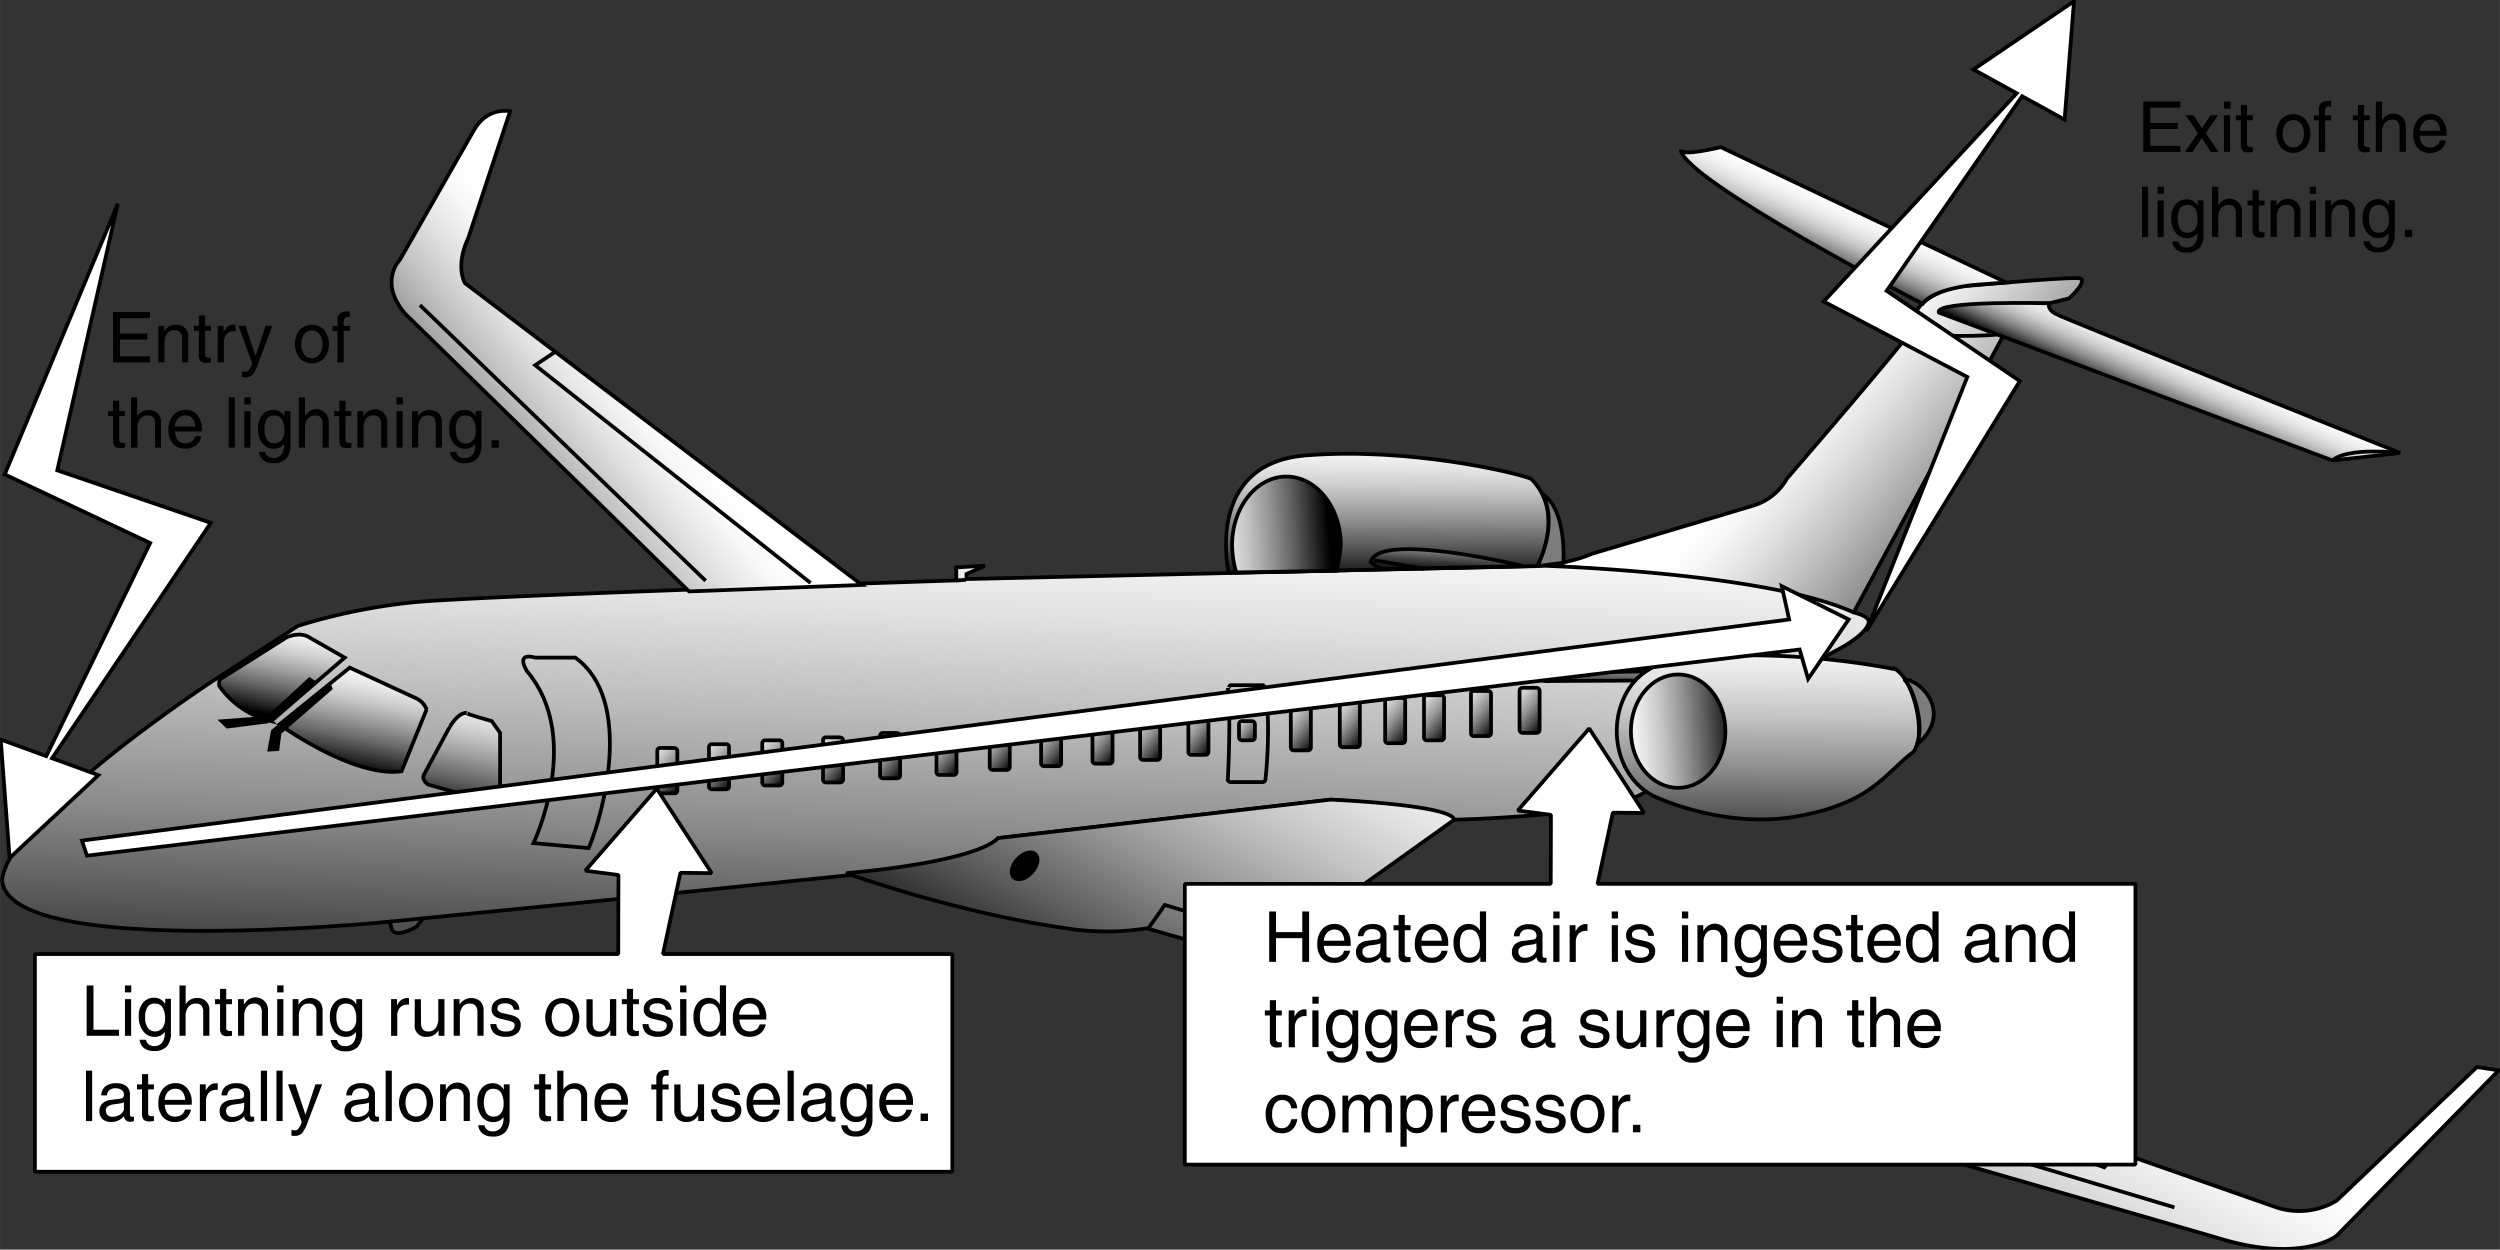 <svg id="Ebene_1" data-name="Ebene 1" xmlns="http://www.w3.org/2000/svg" xmlns:xlink="http://www.w3.org/1999/xlink" width="175.92mm" height="87.93mm" viewBox="0 0 498.68 249.26">
  <rect x="0" y="0" width="498.68" height="249.26" fill="#333333" stroke="none"/>
  <defs>
    <style>
      .cls-1, .cls-10, .cls-11, .cls-12, .cls-13, .cls-14, .cls-15, .cls-16, .cls-17, .cls-18, .cls-19, .cls-2, .cls-20, .cls-21, .cls-22, .cls-23, .cls-24, .cls-25, .cls-26, .cls-27, .cls-28, .cls-29, .cls-3, .cls-30, .cls-31, .cls-32, .cls-33, .cls-34, .cls-35, .cls-36, .cls-37, .cls-38, .cls-4, .cls-5, .cls-6, .cls-7, .cls-8, .cls-9 {
        stroke: #000;
        stroke-width: 0.75px;
      }

      .cls-1 {
        fill: url(#linear-gradient);
      }

      .cls-2 {
        fill: url(#linear-gradient-2);
      }

      .cls-3 {
        fill: url(#linear-gradient-3);
      }

      .cls-4 {
        fill: url(#linear-gradient-4);
      }

      .cls-5 {
        fill: url(#linear-gradient-5);
      }

      .cls-6 {
        fill: url(#linear-gradient-6);
      }

      .cls-7 {
        fill: #7d7d7d;
      }

      .cls-8 {
        fill: url(#linear-gradient-7);
      }

      .cls-9 {
        fill: url(#linear-gradient-8);
      }

      .cls-10 {
        fill: url(#linear-gradient-9);
      }

      .cls-11 {
        fill: url(#linear-gradient-10);
      }

      .cls-12 {
        fill: none;
      }

      .cls-14 {
        fill: url(#linear-gradient-11);
      }

      .cls-15 {
        fill: url(#linear-gradient-12);
      }

      .cls-16 {
        fill: url(#linear-gradient-13);
      }

      .cls-17 {
        fill: url(#linear-gradient-14);
      }

      .cls-18 {
        fill: url(#linear-gradient-15);
      }

      .cls-19 {
        fill: url(#linear-gradient-16);
      }

      .cls-20 {
        fill: url(#linear-gradient-17);
      }

      .cls-21 {
        fill: url(#linear-gradient-18);
      }

      .cls-22 {
        fill: url(#linear-gradient-19);
      }

      .cls-23 {
        fill: url(#linear-gradient-20);
      }

      .cls-24 {
        fill: url(#linear-gradient-21);
      }

      .cls-25 {
        fill: url(#linear-gradient-22);
      }

      .cls-26 {
        fill: url(#linear-gradient-23);
      }

      .cls-27 {
        fill: url(#linear-gradient-24);
      }

      .cls-28 {
        fill: url(#linear-gradient-25);
      }

      .cls-29 {
        fill: url(#linear-gradient-26);
      }

      .cls-30 {
        fill: url(#linear-gradient-27);
      }

      .cls-31 {
        fill: url(#linear-gradient-28);
      }

      .cls-32 {
        fill: url(#linear-gradient-29);
      }

      .cls-33 {
        fill: url(#linear-gradient-30);
      }

      .cls-34 {
        fill: url(#linear-gradient-31);
      }

      .cls-35 {
        fill: url(#linear-gradient-32);
      }

      .cls-36 {
        fill: url(#linear-gradient-33);
      }

      .cls-37, .cls-38 {
        fill: #fff;
      }

      .cls-38 {
        stroke-miterlimit: 1;
        fill-rule: evenodd;
      }
    </style>
    <linearGradient id="linear-gradient" x1="414.13" y1="345.16" x2="468.47" y2="390.49" gradientTransform="translate(4.83 16.17)" gradientUnits="userSpaceOnUse">
      <stop offset="0.01" stop-color="#fff"/>
      <stop offset="0.08" stop-color="#f7f7f7"/>
      <stop offset="0.19" stop-color="#e1e1e1"/>
      <stop offset="0.33" stop-color="#bdbdbd"/>
      <stop offset="0.5" stop-color="#8c8c8c"/>
      <stop offset="0.67" stop-color="#4c4c4c"/>
      <stop offset="0.86"/>
    </linearGradient>
    <linearGradient id="linear-gradient-2" x1="244.77" y1="359.82" x2="239.77" y2="500.15" xlink:href="#linear-gradient"/>
    <linearGradient id="linear-gradient-3" x1="333.09" y1="351.3" x2="332.9" y2="380.61" gradientTransform="translate(4.83 16.17)" gradientUnits="userSpaceOnUse">
      <stop offset="0" stop-color="#fff"/>
      <stop offset="0.09" stop-color="#f8f8f8"/>
      <stop offset="0.22" stop-color="#e4e4e4"/>
      <stop offset="0.37" stop-color="#c4c4c4"/>
      <stop offset="0.54" stop-color="#979797"/>
      <stop offset="0.73" stop-color="#5e5e5e"/>
      <stop offset="0.93" stop-color="#191919"/>
      <stop offset="1"/>
    </linearGradient>
    <linearGradient id="linear-gradient-4" x1="409.03" y1="388.35" x2="408.69" y2="439.02" xlink:href="#linear-gradient-3"/>
    <linearGradient id="linear-gradient-5" x1="400.7" y1="437.02" x2="357.71" y2="520.02" xlink:href="#linear-gradient-3"/>
    <linearGradient id="linear-gradient-6" x1="295.52" y1="370.05" x2="321.19" y2="368.39" xlink:href="#linear-gradient-3"/>
    <linearGradient id="linear-gradient-7" x1="379.18" y1="410.77" x2="402.76" y2="409.24" gradientTransform="translate(-56.25 -264.15)" xlink:href="#linear-gradient-3"/>
    <linearGradient id="linear-gradient-8" x1="378.18" y1="392.31" x2="377.52" y2="404.97" gradientTransform="translate(4.83 16.17)" gradientUnits="userSpaceOnUse">
      <stop offset="0.19" stop-color="#fff"/>
      <stop offset="0.2" stop-color="#fcfcfc"/>
      <stop offset="0.35" stop-color="#b1b1b1"/>
      <stop offset="0.5" stop-color="#727272"/>
      <stop offset="0.63" stop-color="#414141"/>
      <stop offset="0.75" stop-color="#1d1d1d"/>
      <stop offset="0.84" stop-color="#080808"/>
      <stop offset="0.9"/>
    </linearGradient>
    <linearGradient id="linear-gradient-9" x1="345.29" y1="368.76" x2="344.68" y2="380.35" xlink:href="#linear-gradient-8"/>
    <linearGradient id="linear-gradient-10" x1="183.86" y1="339.69" x2="140.86" y2="374.69" xlink:href="#linear-gradient-3"/>
    <linearGradient id="linear-gradient-11" x1="425.79" y1="303.18" x2="419.23" y2="317.75" gradientTransform="translate(4.83 16.17)" gradientUnits="userSpaceOnUse">
      <stop offset="0.01" stop-color="#fff"/>
      <stop offset="0.18" stop-color="#fcfcfc"/>
      <stop offset="0.3" stop-color="#f2f2f2"/>
      <stop offset="0.42" stop-color="#e2e2e2"/>
      <stop offset="0.53" stop-color="#cbcbcb"/>
      <stop offset="0.63" stop-color="#adadad"/>
      <stop offset="0.73" stop-color="#898989"/>
      <stop offset="0.82" stop-color="#5e5e5e"/>
      <stop offset="0.91" stop-color="#2d2d2d"/>
      <stop offset="0.98"/>
    </linearGradient>
    <linearGradient id="linear-gradient-12" x1="492.45" y1="332.67" x2="486.45" y2="346" xlink:href="#linear-gradient-11"/>
    <linearGradient id="linear-gradient-13" x1="114.55" y1="387.66" x2="109.98" y2="410" gradientTransform="translate(4.83 16.17)" gradientUnits="userSpaceOnUse">
      <stop offset="0.01" stop-color="#fff"/>
      <stop offset="0.08" stop-color="#f8f8f8"/>
      <stop offset="0.19" stop-color="#e6e6e6"/>
      <stop offset="0.32" stop-color="#c7c7c7"/>
      <stop offset="0.46" stop-color="#9c9c9c"/>
      <stop offset="0.62" stop-color="#656565"/>
      <stop offset="0.78" stop-color="#242424"/>
      <stop offset="0.86"/>
    </linearGradient>
    <linearGradient id="linear-gradient-14" x1="128.97" y1="395.9" x2="123.88" y2="420.81" xlink:href="#linear-gradient-13"/>
    <linearGradient id="linear-gradient-15" x1="152.4" y1="401.47" x2="146.4" y2="430.8" xlink:href="#linear-gradient-13"/>
    <linearGradient id="linear-gradient-16" x1="184.52" y1="413.82" x2="194.12" y2="421.83" xlink:href="#linear-gradient"/>
    <linearGradient id="linear-gradient-17" x1="194.83" y1="413.07" x2="204.44" y2="421.08" xlink:href="#linear-gradient"/>
    <linearGradient id="linear-gradient-18" x1="205.45" y1="412.32" x2="215.06" y2="420.33" xlink:href="#linear-gradient"/>
    <linearGradient id="linear-gradient-19" x1="217.58" y1="411.69" x2="227.19" y2="419.71" xlink:href="#linear-gradient"/>
    <linearGradient id="linear-gradient-20" x1="228.95" y1="410.82" x2="238.56" y2="418.83" xlink:href="#linear-gradient"/>
    <linearGradient id="linear-gradient-21" x1="240.2" y1="410.19" x2="249.81" y2="418.21" xlink:href="#linear-gradient"/>
    <linearGradient id="linear-gradient-22" x1="250.83" y1="409.19" x2="260.44" y2="417.21" xlink:href="#linear-gradient"/>
    <linearGradient id="linear-gradient-23" x1="261.08" y1="408.44" x2="270.69" y2="416.46" xlink:href="#linear-gradient"/>
    <linearGradient id="linear-gradient-24" x1="271.33" y1="407.94" x2="280.94" y2="415.96" xlink:href="#linear-gradient"/>
    <linearGradient id="linear-gradient-25" x1="280.83" y1="407.19" x2="290.44" y2="415.21" xlink:href="#linear-gradient"/>
    <linearGradient id="linear-gradient-26" x1="290.45" y1="406.19" x2="300.06" y2="414.21" xlink:href="#linear-gradient"/>
    <linearGradient id="linear-gradient-27" x1="310.91" y1="405.28" x2="320.52" y2="413.3" xlink:href="#linear-gradient"/>
    <linearGradient id="linear-gradient-28" x1="320.66" y1="404.66" x2="330.27" y2="412.67" xlink:href="#linear-gradient"/>
    <linearGradient id="linear-gradient-29" x1="329.7" y1="403.82" x2="339.31" y2="411.83" xlink:href="#linear-gradient"/>
    <linearGradient id="linear-gradient-30" x1="337.45" y1="403.32" x2="347.06" y2="411.33" xlink:href="#linear-gradient"/>
    <linearGradient id="linear-gradient-31" x1="346.83" y1="402.44" x2="356.44" y2="410.46" xlink:href="#linear-gradient"/>
    <linearGradient id="linear-gradient-32" x1="356.52" y1="401.82" x2="366.12" y2="409.83" gradientTransform="translate(-56.25 -264.15)" xlink:href="#linear-gradient"/>
    <linearGradient id="linear-gradient-33" x1="301.66" y1="407.15" x2="308.24" y2="412.63" gradientTransform="translate(-56.25 -264.15)" xlink:href="#linear-gradient"/>
  </defs>
  <title>lightning-along-the-fuselage.svg</title>
  <g>
    <path class="cls-1" d="M369.5,393.17c6.33-1,9-2.34,9-2.34l32.33-9.66a11.46,11.46,0,0,0,6.67-5.34s25.33-29.33,25.33-30.33c-.75-6.33,9-8,9-8s22-2,24-1.67-2,4-2,4l-4,1h-5.66L430.83,402.5C414.17,395.5,369.5,393.17,369.5,393.17Z" transform="translate(-61.08 -280.32)"/>
    <path class="cls-2" d="M368.75,393.17s44.75,1.33,62.08,9.33c0,0,3.25.67,3,2-.49,2.64-6.66,5.67-6.66,5.67l-41.92,23.08s2.08,3.58,4.17,4.92c-6.67,5-38.25,5.66-38.25,5.66-2-2.66-24.67-4-24.67-4l-66.33,7.67c-3,4.33-29,7.33-29,7.33l-52,5.34L145.5,463.5l-1.33,1.67s-4.43,2.62-5,.33l-.34-1.33s-76.33,7.66-77.33-8.34c1.67-13.33,42-39.66,42-39.66l17-11a118.74,118.74,0,0,1,22.67-4.67c12.66-1.33,108.66-4.4,108.66-4.4l0-2.6,5.71-.33-3.67,1.66v1l115.67-2.66Z" transform="translate(-61.08 -280.32)"/>
    <path class="cls-3" d="M306.17,394.58s-5-21.75,15.33-23.41,41.67,3.33,45,4.66c7,7,1.25,17.42,1.25,17.42Z" transform="translate(-61.08 -280.32)"/>
    <path class="cls-4" d="M393.36,412.31c-5.58,1.32-9.78,7-9.78,13.86,0,5.85,3.08,10.88,7.48,13,0,0,13.77,6.63,28.44,4s17.21-8.16,23-12.67c3-2.33.67-14.33-3.33-16.67a156,156,0,0,0-41.34-2.33" transform="translate(-61.08 -280.32)"/>
    <path class="cls-5" d="M260.17,447.5l66.33-7.67s24,1,24.67,4L332.5,457.17l182.67,64a14.51,14.51,0,0,0,12-1.34l28-26.66,4.33.66-32.33,33s-7,5.67-24,.34L289.83,465.5a51.36,51.36,0,0,1-16,0c-21.66-3-44-11-44-11S255.17,452.5,260.17,447.5Z" transform="translate(-61.08 -280.32)"/>
    <path class="cls-6" d="M327.67,394.17a30.46,30.46,0,0,0,.86-5.11c0-7.55-4.85-13.67-10.84-13.67s-10.84,6.12-10.84,13.67a20.9,20.9,0,0,0,.82,5.44Z" transform="translate(-61.08 -280.32)"/>
    <path class="cls-7" d="M368.75,378.83c5,3.34,4.17,13.75,4.17,13.75l-5.17.67S372.08,385.08,368.75,378.83Z" transform="translate(-61.08 -280.32)"/>
    <ellipse class="cls-8" cx="334.75" cy="145.85" rx="9.43" ry="11.31"/>
    <path class="cls-7" d="M440.83,415.83c3.34,0,10,6.67,2.67,13C445.17,424.17,442.17,416.5,440.83,415.83Z" transform="translate(-61.08 -280.32)"/>
    <path class="cls-9" d="M387.25,416.08l-16.75.09c-3.67.33-2.67-2-2.67-2s22.67-5.67,30-2.67C390.25,412.17,387.25,416.08,387.25,416.08Z" transform="translate(-61.08 -280.32)"/>
    <path class="cls-10" d="M334.5,392.5c1.33-6.33,30.42.75,30.42.75l-28.17.58A19.3,19.3,0,0,1,334.5,392.5Z" transform="translate(-61.08 -280.32)"/>
    <path class="cls-11" d="M162.83,302.5s-4.66-1-7.33,4l-14.67,25.67s-4.33,4.33,1,10.66l56.69,55.46L233,397l-79.19-60.21s-2-3.33.67-9Z" transform="translate(-61.08 -280.32)"/>
    <polyline class="cls-12" points="161.69 116.29 106.75 72.85 110.75 70.18"/>
    <path class="cls-13" d="M266.89,454.36c-1.19,1.29-2.79,1.75-3.58,1s-.47-2.36.72-3.65,2.79-1.76,3.58-1S268.08,453.06,266.89,454.36Z" transform="translate(-61.08 -280.32)"/>
    <polyline class="cls-12" points="433.75 240.85 232.34 180.52 229 185.27"/>
    <polyline class="cls-12" points="271.42 176.85 267.84 179.35 419.75 232.85 422.25 229.85"/>
    <path class="cls-14" d="M461.25,336.67l-56.92-27s-8,2-8,.5c.5,6,48.25,30.75,48.25,30.75,2.09-3,10.09-3.75,10.09-3.75Z" transform="translate(-61.08 -280.32)"/>
    <path class="cls-15" d="M469.83,340.83s-.5,1.09,1.25,2.09c.25.37,68.75,27.75,68.75,27.75l-13.5,1.5-78.5-29.5C446.83,340.17,469.83,340.83,469.83,340.83Z" transform="translate(-61.08 -280.32)"/>
    <path class="cls-12" d="M526.33,372.17c3.13-2.75,13.5-1.5,13.5-1.5" transform="translate(-61.08 -280.32)"/>
    <path class="cls-12" d="M443.17,345.58c1.66,2.67,16.16,1.5,16.16,1.5" transform="translate(-61.08 -280.32)"/>
    <path class="cls-12" d="M166.17,414.17c-2.34-4,1.66-2.67,1.66-2.67h8c11.67,8.33,5.67,31,2.67,38l-11-1S177.5,427.5,166.17,414.17Z" transform="translate(-61.08 -280.32)"/>
    <path class="cls-16" d="M105.5,415.5l12.67-8s2.66-1.33,4.66,0l7,4-14.66,12.67a17.61,17.61,0,0,1-10.34-7S104.5,415.83,105.5,415.5Z" transform="translate(-61.08 -280.32)"/>
    <path class="cls-17" d="M130.83,413.5l-14,11.33s14.67,10.67,24.34,9.34l5-12.34a4.18,4.18,0,0,0-2.34-2.33Z" transform="translate(-61.08 -280.32)"/>
    <polygon class="cls-13" points="53.75 149.52 54.42 145.85 65.75 136.85 65.92 137.35 55.75 146.18 55.34 149.43 53.75 149.52"/>
    <polygon class="cls-13" points="44.25 143.87 45.34 144.93 53.25 143.93 62.34 135.93 61.75 135.52 53.42 143.18 44.25 143.87"/>
    <path class="cls-18" d="M154.17,422.5c-1,0,5,1.67,5,1.67l1.66,2.33v13s.34,1.33-2.66.67l-11.67-3.34s-1.67-1-.67-2.33l4.67-8.67S152.17,422.5,154.17,422.5Z" transform="translate(-61.08 -280.32)"/>
    <path class="cls-19" d="M195.62,429.52h-2.87a.56.56,0,0,0-.56.57V438a.56.56,0,0,0,.56.57h2.87a.57.57,0,0,0,.57-.57v-7.86a.57.57,0,0,0-.57-.57" transform="translate(-61.08 -280.32)"/>
    <path class="cls-20" d="M205.93,428.77h-2.86a.56.56,0,0,0-.57.57v7.86a.56.56,0,0,0,.57.57h2.86a.56.56,0,0,0,.57-.57v-7.86a.56.56,0,0,0-.57-.57" transform="translate(-61.08 -280.32)"/>
    <path class="cls-21" d="M216.56,428h-2.87a.56.56,0,0,0-.56.57v7.86a.56.56,0,0,0,.56.57h2.87a.57.57,0,0,0,.57-.57v-7.86a.57.57,0,0,0-.57-.57" transform="translate(-61.08 -280.32)"/>
    <path class="cls-22" d="M228.68,427.4h-2.86a.56.56,0,0,0-.57.56v7.87a.57.57,0,0,0,.57.57h2.86a.57.57,0,0,0,.57-.57V428a.56.56,0,0,0-.57-.56" transform="translate(-61.08 -280.32)"/>
    <path class="cls-23" d="M240.06,426.52h-2.87a.56.56,0,0,0-.56.57V435a.56.56,0,0,0,.56.57h2.87a.57.57,0,0,0,.57-.57v-7.86a.57.57,0,0,0-.57-.57" transform="translate(-61.08 -280.32)"/>
    <path class="cls-24" d="M251.31,425.9h-2.87a.56.56,0,0,0-.56.56v7.87a.57.57,0,0,0,.56.57h2.87a.58.58,0,0,0,.57-.57v-7.87a.57.57,0,0,0-.57-.56" transform="translate(-61.08 -280.32)"/>
    <path class="cls-25" d="M261.93,424.9h-2.86a.56.56,0,0,0-.57.56v7.87a.57.57,0,0,0,.57.57h2.86a.57.57,0,0,0,.57-.57v-7.87a.56.56,0,0,0-.57-.56" transform="translate(-61.08 -280.32)"/>
    <path class="cls-26" d="M272.18,424.15h-2.86a.56.56,0,0,0-.57.56v7.87a.57.57,0,0,0,.57.57h2.86a.57.57,0,0,0,.57-.57v-7.87a.56.56,0,0,0-.57-.56" transform="translate(-61.08 -280.32)"/>
    <path class="cls-27" d="M282.43,423.65h-2.86a.56.56,0,0,0-.57.56v7.87a.57.57,0,0,0,.57.57h2.86a.57.57,0,0,0,.57-.57v-7.87a.56.56,0,0,0-.57-.56" transform="translate(-61.08 -280.32)"/>
    <path class="cls-28" d="M291.93,422.9h-2.86a.56.56,0,0,0-.57.56v7.87a.57.57,0,0,0,.57.57h2.86a.57.57,0,0,0,.57-.57v-7.87a.56.56,0,0,0-.57-.56" transform="translate(-61.08 -280.32)"/>
    <path class="cls-29" d="M301.56,421.9h-2.87a.56.56,0,0,0-.56.56v7.87a.57.57,0,0,0,.56.57h2.87a.58.58,0,0,0,.57-.57v-7.87a.57.57,0,0,0-.57-.56" transform="translate(-61.08 -280.32)"/>
    <path class="cls-30" d="M322,421h-2.87a.58.58,0,0,0-.57.57v7.87a.57.57,0,0,0,.57.56H322a.56.56,0,0,0,.56-.56v-7.87A.57.57,0,0,0,322,421" transform="translate(-61.08 -280.32)"/>
    <path class="cls-31" d="M331.77,420.36H328.9a.57.57,0,0,0-.57.57v7.86a.58.58,0,0,0,.57.57h2.87a.57.57,0,0,0,.56-.57v-7.86a.56.56,0,0,0-.56-.57" transform="translate(-61.08 -280.32)"/>
    <path class="cls-32" d="M340.81,419.52h-2.87a.56.56,0,0,0-.56.57V428a.56.56,0,0,0,.56.57h2.87a.57.57,0,0,0,.57-.57v-7.86a.57.57,0,0,0-.57-.57" transform="translate(-61.08 -280.32)"/>
    <path class="cls-33" d="M348.56,419h-2.87a.56.56,0,0,0-.56.57v7.86a.56.56,0,0,0,.56.57h2.87a.57.57,0,0,0,.57-.57v-7.86a.57.57,0,0,0-.57-.57" transform="translate(-61.08 -280.32)"/>
    <path class="cls-34" d="M357.93,418.15h-2.86a.56.56,0,0,0-.57.56v7.87a.57.57,0,0,0,.57.57h2.86a.57.57,0,0,0,.57-.57v-7.87a.56.56,0,0,0-.57-.56" transform="translate(-61.08 -280.32)"/>
    <rect class="cls-35" x="303.11" y="137.2" width="4" height="9" rx="0.57" ry="0.57"/>
    <line class="cls-12" x1="309" y1="134.27" x2="327.84" y2="133.93"/>
    <path class="cls-12" d="M312.93,436.33a.56.56,0,0,0,.57-.56s1.17-9.94,0-18.2c-.57-.57-.25-.57-.57-.57h-6.36c-.32,0-.57,1-.57.57.67,5.43,0,18.2,0,18.2a.56.56,0,0,0,.57.56Z" transform="translate(-61.08 -280.32)"/>
    <rect class="cls-36" x="247.15" y="143.85" width="3.17" height="3.83" rx="0.57" ry="0.57"/>
    <line class="cls-12" x1="190.75" y1="115.79" x2="192.69" y2="115.66"/>
    <line class="cls-12" x1="77.75" y1="183.85" x2="84.42" y2="183.18"/>
    <line class="cls-12" x1="83.75" y1="60.85" x2="140.75" y2="115.85"/>
    <line class="cls-12" x1="274.11" y1="111.79" x2="284.11" y2="113.45"/>
  </g>
  <polygon class="cls-37" points="42.04 104.3 11.42 93.82 23.5 40.64 0.94 94.63 29.95 108.32 9.23 150.83 0.14 147.53 1.91 171.15 19.63 154.62 10.38 151.25 42.04 104.3"/>
  <polygon class="cls-37" points="363.78 60.14 392.42 75.2 372.3 125.89 402.9 76.01 376.34 58.02 403.36 19.2 411.83 23.86 413.71 0.25 393.66 13.86 402.28 18.61 363.78 60.14"/>
  <g>
    <g>
      <path d="M83.62,352.62V342.57H91v1.21H85v3.07h5.47v1.2H85v3.37H91v1.2Z" transform="translate(-61.08 -280.32)"/>
      <path d="M92.66,345.31h1.17v1.08l.27-.36a2.54,2.54,0,0,1,2-.94,2.3,2.3,0,0,1,2.52,2.52v5H97.4V348a2.08,2.08,0,0,0-.37-1.39,1.51,1.51,0,0,0-1.21-.43,1.72,1.72,0,0,0-1.41.67,3,3,0,0,0-.52,1.83v3.91H92.66Z" transform="translate(-61.08 -280.32)"/>
      <path d="M103.14,352.62a7.36,7.36,0,0,1-.92.09,1.54,1.54,0,0,1-1.14-.35,1.81,1.81,0,0,1-.33-1.23v-4.82h-1v-1h1v-2.05H102v2.05h1.16v1H102v4.82a.44.44,0,0,0,.19.39.86.86,0,0,0,.53.15h.44Z" transform="translate(-61.08 -280.32)"/>
      <path d="M104.51,345.31h1.17v1.25A3.41,3.41,0,0,1,106,346a2.08,2.08,0,0,1,1.72-.94,1.12,1.12,0,0,1,.35.06v1.26h-.26a2,2,0,0,0-1.54.6,2.47,2.47,0,0,0-.54,1.71v3.91h-1.23Z" transform="translate(-61.08 -280.32)"/>
    </g>
    <g>
      <path d="M112.57,352.86a7.35,7.35,0,0,1-1.14,2.21,2,2,0,0,1-1.51.52,2.12,2.12,0,0,1-.59-.07v-1.15a2,2,0,0,0,.7.11.87.87,0,0,0,.7-.34,5,5,0,0,0,.63-1.28l0-.11h0l-2.71-7.44h1.4l2,6.05h0l2-6.05h1.34Z" transform="translate(-61.08 -280.32)"/>
      <path d="M120.83,351.76a4.64,4.64,0,0,1,0-5.6,3.37,3.37,0,0,1,4.93,0,4.68,4.68,0,0,1,0,5.6,3.4,3.4,0,0,1-4.93,0Zm4-.76a3.29,3.29,0,0,0,.57-2,3.35,3.35,0,0,0-.57-2,1.84,1.84,0,0,0-1.55-.76,1.81,1.81,0,0,0-1.54.76,3.35,3.35,0,0,0-.57,2,3.29,3.29,0,0,0,.57,2,1.81,1.81,0,0,0,1.54.76A1.84,1.84,0,0,0,124.84,351Z" transform="translate(-61.08 -280.32)"/>
      <path d="M129.63,346.33v6.29H128.4v-6.29h-1v-1h1v-1.25a1.51,1.51,0,0,1,.48-1.22,2.14,2.14,0,0,1,1.43-.41l.54,0v1.11l-.48,0a.66.66,0,0,0-.55.23,1,1,0,0,0-.19.65v.89h1.22v1Z" transform="translate(-61.08 -280.32)"/>
    </g>
    <g>
      <path d="M86,369.62a7.25,7.25,0,0,1-.91.09,1.54,1.54,0,0,1-1.14-.35,1.81,1.81,0,0,1-.33-1.23v-4.82h-1v-1h1v-2.05h1.23v2.05H86v1H84.86v4.82a.44.44,0,0,0,.19.39.82.82,0,0,0,.52.15H86Z" transform="translate(-61.08 -280.32)"/>
      <path d="M87.21,359.57h1.23v3.73l.22-.27a2.76,2.76,0,0,1,3.87-.28,2.54,2.54,0,0,1,.65,1.86v5H92v-4.7a1.94,1.94,0,0,0-.35-1.31,1.41,1.41,0,0,0-1.13-.4,1.84,1.84,0,0,0-1.48.67,2.85,2.85,0,0,0-.55,1.83v3.91H87.21Z" transform="translate(-61.08 -280.32)"/>
      <path d="M98,369.82a3.14,3.14,0,0,1-2.44-1,3.94,3.94,0,0,1-.89-2.72,4.34,4.34,0,0,1,.94-2.94,3.16,3.16,0,0,1,2.53-1.09,2.88,2.88,0,0,1,2.32,1.07,4.28,4.28,0,0,1,.88,2.8l0,.44H96a3.14,3.14,0,0,0,.5,1.66,1.89,1.89,0,0,0,1.64.7,2,2,0,0,0,1.23-.39,1.65,1.65,0,0,0,.64-1h1.22a3.1,3.1,0,0,1-1.1,1.84A3.35,3.35,0,0,1,98,369.82Zm2-4.41a2.71,2.71,0,0,0-.5-1.59,1.75,1.75,0,0,0-1.46-.63,1.89,1.89,0,0,0-1.56.73,2.74,2.74,0,0,0-.55,1.49Z" transform="translate(-61.08 -280.32)"/>
      <path d="M106.7,359.57h1.23v10.05H106.7Z" transform="translate(-61.08 -280.32)"/>
      <path d="M109.81,359.57h1.26V361h-1.26Zm0,2.74h1.23v7.31h-1.23Z" transform="translate(-61.08 -280.32)"/>
      <path d="M115.58,371.69a2,2,0,0,0,1.61-.66,3,3,0,0,0,.55-1.95v-.24h0a2.4,2.4,0,0,1-2,1,2.79,2.79,0,0,1-2.33-1.1,4.62,4.62,0,0,1-.87-3,4,4,0,0,1,.85-2.66,2.81,2.81,0,0,1,2.24-1,2.41,2.41,0,0,1,2.09,1.14l.09.13v-1.05H119v6.77a3.9,3.9,0,0,1-.83,2.74,3.29,3.29,0,0,1-2.54.89,3.15,3.15,0,0,1-2-.57,2.43,2.43,0,0,1-.88-1.67H114a1.4,1.4,0,0,0,.52.91A1.71,1.71,0,0,0,115.58,371.69Zm.24-8.48a1.74,1.74,0,0,0-1.51.66,3.57,3.57,0,0,0-.48,2.08,3.61,3.61,0,0,0,.52,2.08,1.7,1.7,0,0,0,1.47.73,1.8,1.8,0,0,0,1.44-.67,2.76,2.76,0,0,0,.55-1.78,4.35,4.35,0,0,0-.5-2.32A1.65,1.65,0,0,0,115.82,363.21Z" transform="translate(-61.08 -280.32)"/>
      <path d="M120.68,359.57h1.23v3.73l.22-.27a2.48,2.48,0,0,1,4.52,1.58v5h-1.23v-4.7a2,2,0,0,0-.35-1.31,1.41,1.41,0,0,0-1.13-.4,1.83,1.83,0,0,0-1.48.67,2.85,2.85,0,0,0-.55,1.83v3.91h-1.23Z" transform="translate(-61.08 -280.32)"/>
      <path d="M131.16,369.62a7.36,7.36,0,0,1-.92.09,1.54,1.54,0,0,1-1.14-.35,1.81,1.81,0,0,1-.33-1.23v-4.82h-1v-1h1v-2.05H130v2.05h1.16v1H130v4.82a.45.45,0,0,0,.2.39.82.82,0,0,0,.52.15h.44Z" transform="translate(-61.08 -280.32)"/>
      <path d="M132.36,362.31h1.17v1.08l.27-.36a2.49,2.49,0,0,1,4.53,1.58v5H137.1V365a2.08,2.08,0,0,0-.38-1.39,1.49,1.49,0,0,0-1.2-.43,1.7,1.7,0,0,0-1.41.67,2.91,2.91,0,0,0-.52,1.83v3.91h-1.23Z" transform="translate(-61.08 -280.32)"/>
      <path d="M140.17,359.57h1.26V361h-1.26Zm0,2.74h1.23v7.31h-1.23Z" transform="translate(-61.08 -280.32)"/>
      <path d="M143.26,362.31h1.16v1.08l.28-.36a2.76,2.76,0,0,1,3.87-.28,2.54,2.54,0,0,1,.65,1.86v5H148V365a2.08,2.08,0,0,0-.37-1.39,1.51,1.51,0,0,0-1.21-.43,1.68,1.68,0,0,0-1.4.67,2.91,2.91,0,0,0-.52,1.83v3.91h-1.23Z" transform="translate(-61.08 -280.32)"/>
      <path d="M153.72,371.69a2,2,0,0,0,1.61-.66,3,3,0,0,0,.56-1.95v-.24h0a2.39,2.39,0,0,1-2,1,2.81,2.81,0,0,1-2.34-1.1,4.62,4.62,0,0,1-.87-3,4,4,0,0,1,.86-2.66,2.79,2.79,0,0,1,2.23-1,2.4,2.4,0,0,1,2.09,1.14l.09.13v-1.05h1.16v6.77a3.9,3.9,0,0,1-.84,2.74,3.27,3.27,0,0,1-2.54.89,3.1,3.1,0,0,1-2-.57,2.44,2.44,0,0,1-.89-1.67h1.26a1.41,1.41,0,0,0,.53.91A1.66,1.66,0,0,0,153.72,371.69Zm.24-8.48a1.74,1.74,0,0,0-1.51.66A3.65,3.65,0,0,0,152,366a3.61,3.61,0,0,0,.51,2.08,1.72,1.72,0,0,0,1.47.73,1.77,1.77,0,0,0,1.44-.67,2.71,2.71,0,0,0,.55-1.78,4.35,4.35,0,0,0-.5-2.32A1.64,1.64,0,0,0,154,363.21Z" transform="translate(-61.08 -280.32)"/>
      <path d="M159.14,368.14h1.46v1.48h-1.46Z" transform="translate(-61.08 -280.32)"/>
    </g>
  </g>
  <g>
    <g>
      <path d="M488.62,310.62V300.57H496v1.21h-6v3.07h5.47v1.2H490v3.37H496v1.2Z" transform="translate(-61.08 -280.32)"/>
      <path d="M499.51,306.85l-2.46-3.54h1.59l1.68,2.6,1.69-2.6h1.52l-2.46,3.56,2.55,3.75h-1.54l-1.82-2.78-1.8,2.78h-1.55Z" transform="translate(-61.08 -280.32)"/>
      <path d="M504.69,300.57H506V302h-1.26Zm0,2.74h1.23v7.31H504.7Z" transform="translate(-61.08 -280.32)"/>
      <path d="M510.46,310.62a7.36,7.36,0,0,1-.92.09,1.53,1.53,0,0,1-1.13-.35,1.76,1.76,0,0,1-.34-1.23v-4.82h-1v-1h1v-2.05h1.23v2.05h1.16v1H509.3v4.82a.45.45,0,0,0,.2.39.82.82,0,0,0,.52.15h.44Z" transform="translate(-61.08 -280.32)"/>
      <path d="M516.08,309.76a4.64,4.64,0,0,1,0-5.6,3.36,3.36,0,0,1,4.92,0,4.64,4.64,0,0,1,0,5.6,3.38,3.38,0,0,1-4.92,0Zm4-.76a3.29,3.29,0,0,0,.57-2,3.35,3.35,0,0,0-.57-2,2,2,0,0,0-3.09,0,3.35,3.35,0,0,0-.57,2,3.29,3.29,0,0,0,.57,2,2,2,0,0,0,3.09,0Z" transform="translate(-61.08 -280.32)"/>
      <path d="M524.87,304.33v6.29h-1.23v-6.29h-1v-1h1v-1.25a1.51,1.51,0,0,1,.48-1.22,2.18,2.18,0,0,1,1.43-.41l.54,0v1.11l-.48,0a.66.66,0,0,0-.55.23,1,1,0,0,0-.19.65v.89h1.22v1Z" transform="translate(-61.08 -280.32)"/>
      <path d="M533.8,310.62a7.25,7.25,0,0,1-.91.09,1.54,1.54,0,0,1-1.14-.35,1.81,1.81,0,0,1-.33-1.23v-4.82h-1v-1h1v-2.05h1.23v2.05h1.15v1h-1.15v4.82a.44.44,0,0,0,.19.39.86.86,0,0,0,.53.15h.43Z" transform="translate(-61.08 -280.32)"/>
      <path d="M535,300.57h1.23v3.73l.21-.27a2.49,2.49,0,0,1,4.53,1.58v5h-1.24v-4.7a2,2,0,0,0-.34-1.31,1.44,1.44,0,0,0-1.14-.4,1.84,1.84,0,0,0-1.48.67,2.85,2.85,0,0,0-.54,1.83v3.91H535Z" transform="translate(-61.08 -280.32)"/>
      <path d="M545.77,310.82a3.16,3.16,0,0,1-2.44-1,3.94,3.94,0,0,1-.89-2.72,4.39,4.39,0,0,1,.94-2.94,3.16,3.16,0,0,1,2.53-1.09,2.87,2.87,0,0,1,2.32,1.07,4.23,4.23,0,0,1,.88,2.8v.44h-5.35a3.14,3.14,0,0,0,.5,1.66,1.9,1.9,0,0,0,1.64.7,2,2,0,0,0,1.23-.39,1.61,1.61,0,0,0,.64-1H549a3.09,3.09,0,0,1-1.09,1.84A3.38,3.38,0,0,1,545.77,310.82Zm2.06-4.41a2.78,2.78,0,0,0-.51-1.59,1.75,1.75,0,0,0-1.46-.63,1.86,1.86,0,0,0-1.55.73,2.75,2.75,0,0,0-.56,1.49Z" transform="translate(-61.08 -280.32)"/>
    </g>
    <g>
      <path d="M488.35,317.57h1.23v10.05h-1.23Z" transform="translate(-61.08 -280.32)"/>
      <path d="M491.46,317.57h1.26V319h-1.26Zm0,2.74h1.23v7.31h-1.23Z" transform="translate(-61.08 -280.32)"/>
      <path d="M497.23,329.69a2,2,0,0,0,1.61-.66,3,3,0,0,0,.55-1.95v-.24h0a2.4,2.4,0,0,1-2,1,2.81,2.81,0,0,1-2.34-1.1,4.67,4.67,0,0,1-.86-3,4,4,0,0,1,.85-2.66,2.81,2.81,0,0,1,2.24-1,2.41,2.41,0,0,1,2.09,1.14l.09.13v-1.05h1.15v6.77a3.9,3.9,0,0,1-.83,2.74,3.29,3.29,0,0,1-2.54.89,3.15,3.15,0,0,1-2-.57,2.43,2.43,0,0,1-.88-1.67h1.26a1.4,1.4,0,0,0,.52.91A1.69,1.69,0,0,0,497.23,329.69Zm.23-8.48a1.72,1.72,0,0,0-1.5.66,4.58,4.58,0,0,0,0,4.16,1.69,1.69,0,0,0,1.46.73,1.81,1.81,0,0,0,1.45-.67,2.76,2.76,0,0,0,.54-1.78A4.35,4.35,0,0,0,499,322,1.66,1.66,0,0,0,497.46,321.21Z" transform="translate(-61.08 -280.32)"/>
      <path d="M502.33,317.57h1.23v3.73l.21-.27a2.49,2.49,0,0,1,4.53,1.58v5h-1.23v-4.7a2,2,0,0,0-.35-1.31,1.41,1.41,0,0,0-1.13-.4,1.83,1.83,0,0,0-1.48.67,2.79,2.79,0,0,0-.55,1.83v3.91h-1.23Z" transform="translate(-61.08 -280.32)"/>
      <path d="M512.8,327.62a7.25,7.25,0,0,1-.91.09,1.54,1.54,0,0,1-1.14-.35,1.81,1.81,0,0,1-.33-1.23v-4.82h-1v-1h1v-2.05h1.23v2.05h1.15v1h-1.15v4.82a.44.44,0,0,0,.19.39.86.86,0,0,0,.53.15h.43Z" transform="translate(-61.08 -280.32)"/>
      <path d="M514,320.31h1.17v1.08l.27-.36a2.49,2.49,0,0,1,4.53,1.58v5h-1.24V323a2.08,2.08,0,0,0-.37-1.39,1.5,1.5,0,0,0-1.2-.43,1.69,1.69,0,0,0-1.41.67,2.91,2.91,0,0,0-.52,1.83v3.91H514Z" transform="translate(-61.08 -280.32)"/>
      <path d="M521.82,317.57h1.26V319h-1.26Zm0,2.74h1.23v7.31h-1.23Z" transform="translate(-61.08 -280.32)"/>
      <path d="M524.9,320.31h1.17v1.08l.28-.36a2.76,2.76,0,0,1,3.87-.28,2.54,2.54,0,0,1,.65,1.86v5h-1.23V323a2.08,2.08,0,0,0-.37-1.39,1.51,1.51,0,0,0-1.21-.43,1.72,1.72,0,0,0-1.41.67,3,3,0,0,0-.52,1.83v3.91H524.9Z" transform="translate(-61.08 -280.32)"/>
      <path d="M535.37,329.69A2,2,0,0,0,537,329a3,3,0,0,0,.56-1.95v-.24h0a2.4,2.4,0,0,1-2,1,2.81,2.81,0,0,1-2.34-1.1,4.62,4.62,0,0,1-.87-3,4,4,0,0,1,.86-2.66,2.79,2.79,0,0,1,2.23-1,2.4,2.4,0,0,1,2.09,1.14l.09.13v-1.05h1.16v6.77a4,4,0,0,1-.84,2.74,3.29,3.29,0,0,1-2.54.89,3.15,3.15,0,0,1-2-.57,2.47,2.47,0,0,1-.88-1.67h1.26a1.44,1.44,0,0,0,.52.91A1.71,1.71,0,0,0,535.37,329.69Zm.24-8.48a1.74,1.74,0,0,0-1.51.66,3.57,3.57,0,0,0-.47,2.08,3.61,3.61,0,0,0,.51,2.08,1.72,1.72,0,0,0,1.47.73,1.77,1.77,0,0,0,1.44-.67,2.71,2.71,0,0,0,.55-1.78,4.35,4.35,0,0,0-.5-2.32A1.65,1.65,0,0,0,535.61,321.21Z" transform="translate(-61.08 -280.32)"/>
      <path d="M540.78,326.14h1.47v1.48h-1.47Z" transform="translate(-61.08 -280.32)"/>
    </g>
  </g>
  <polygon class="cls-37" points="16.34 167.68 356.89 123.57 355.42 116.93 368.76 123.57 360.67 135.43 358.98 129.56 17.34 170.68 16.34 167.68"/>
  <polygon class="cls-38" points="132.24 190.31 135.72 174.1 141.96 174.17 131 157.31 116.76 173.68 123.36 174.54 123.32 190.31 6.96 190.31 6.96 233.74 189.96 233.74 189.96 190.31 132.24 190.31"/>
  <polygon class="cls-38" points="318.67 176.31 321.72 162.1 327.96 162.17 317 145.31 302.76 161.68 309.37 162.54 309.33 176.31 236.34 176.31 236.34 232.31 425.96 232.31 425.96 176.31 318.67 176.31"/>
  <g>
    <g>
      <path d="M314.25,462.14h1.36v4.12h5.24v-4.12h1.36v10.05h-1.36v-4.73h-5.24v4.73h-1.36Z" transform="translate(-61.08 -280.32)"/>
      <path d="M327.17,472.38a3.09,3.09,0,0,1-2.44-1,3.88,3.88,0,0,1-.89-2.72,4.34,4.34,0,0,1,.94-2.94,3.16,3.16,0,0,1,2.52-1.09,2.87,2.87,0,0,1,2.32,1.07,4.23,4.23,0,0,1,.88,2.8V469h-5.35a3.21,3.21,0,0,0,.5,1.67,1.93,1.93,0,0,0,1.64.69,2,2,0,0,0,1.23-.39,1.59,1.59,0,0,0,.64-1h1.22a3.09,3.09,0,0,1-1.09,1.83A3.37,3.37,0,0,1,327.17,472.38Zm2.05-4.41a2.78,2.78,0,0,0-.51-1.59,1.75,1.75,0,0,0-1.46-.63,1.9,1.9,0,0,0-1.55.73,2.78,2.78,0,0,0-.56,1.49Z" transform="translate(-61.08 -280.32)"/>
      <path d="M333.9,472.38a2.43,2.43,0,0,1-1.7-.57,2,2,0,0,1-.63-1.55,2.08,2.08,0,0,1,.59-1.57,2.91,2.91,0,0,1,1.73-.72l1.67-.21.39-.07a.65.65,0,0,0,.37-.25.76.76,0,0,0,.13-.46v-.06A1.07,1.07,0,0,0,336,466a1.94,1.94,0,0,0-1.23-.34,1.8,1.8,0,0,0-1.19.36,1.56,1.56,0,0,0-.52,1.05h-1.13a2.39,2.39,0,0,1,.85-1.81,3.36,3.36,0,0,1,2.17-.61,3.13,3.13,0,0,1,2,.58,2.06,2.06,0,0,1,.7,1.69v4a.4.4,0,0,0,.11.29.41.41,0,0,0,.31.12l.16,0,.23,0v.89l-.38.11a1.48,1.48,0,0,1-.34,0,1.25,1.25,0,0,1-1-.38,1.72,1.72,0,0,1-.29-.72,3.27,3.27,0,0,1-.32.33A3.23,3.23,0,0,1,333.9,472.38Zm2.55-3.09v-.8a2.59,2.59,0,0,1-.76.23l-1.13.16a3.09,3.09,0,0,0-1.3.42.91.91,0,0,0-.41.79,1.23,1.23,0,0,0,.34.94,1.26,1.26,0,0,0,.95.34,2.58,2.58,0,0,0,1.64-.53,1.83,1.83,0,0,0,.61-.83,1.42,1.42,0,0,0,0-.28C336.44,469.59,336.45,469.45,336.45,469.29Z" transform="translate(-61.08 -280.32)"/>
      <path d="M342.44,472.18a7.25,7.25,0,0,1-.91.09,1.5,1.5,0,0,1-1.14-.35,1.8,1.8,0,0,1-.33-1.22v-4.82h-1v-1h1v-2.05h1.23v2.05h1.15v1h-1.15v4.82a.47.47,0,0,0,.19.39.92.92,0,0,0,.53.14h.43Z" transform="translate(-61.08 -280.32)"/>
      <path d="M346.63,472.38a3.09,3.09,0,0,1-2.44-1,3.88,3.88,0,0,1-.89-2.72,4.34,4.34,0,0,1,.94-2.94,3.18,3.18,0,0,1,2.52-1.09,2.87,2.87,0,0,1,2.32,1.07,4.23,4.23,0,0,1,.88,2.8V469h-5.34a3.21,3.21,0,0,0,.49,1.67,1.93,1.93,0,0,0,1.64.69,2,2,0,0,0,1.23-.39,1.6,1.6,0,0,0,.65-1h1.21a3,3,0,0,1-1.09,1.83A3.37,3.37,0,0,1,346.63,472.38Zm2.05-4.41a2.71,2.71,0,0,0-.51-1.59,1.75,1.75,0,0,0-1.46-.63,1.9,1.9,0,0,0-1.55.73,2.7,2.7,0,0,0-.55,1.49Z" transform="translate(-61.08 -280.32)"/>
      <path d="M354.22,472.38a2.83,2.83,0,0,1-2.34-1.09,4.7,4.7,0,0,1-.86-3,4.06,4.06,0,0,1,.84-2.66,2.72,2.72,0,0,1,2.19-1,2.45,2.45,0,0,1,2.13,1.14l.1.14v-3.79h1.23v10.05h-1.14v-1l-.16.22A2.39,2.39,0,0,1,354.22,472.38Zm.07-6.62a1.74,1.74,0,0,0-1.51.66,3.62,3.62,0,0,0-.48,2.1,3.53,3.53,0,0,0,.52,2.08,1.68,1.68,0,0,0,1.47.73,1.75,1.75,0,0,0,1.44-.67,2.71,2.71,0,0,0,.55-1.78,4.25,4.25,0,0,0-.52-2.31A1.64,1.64,0,0,0,354.29,465.76Z" transform="translate(-61.08 -280.32)"/>
      <path d="M365,472.38a2.45,2.45,0,0,1-1.71-.57,2,2,0,0,1-.62-1.55,2.08,2.08,0,0,1,.59-1.57A2.91,2.91,0,0,1,365,468l1.68-.21.39-.07a.65.65,0,0,0,.37-.25.83.83,0,0,0,.13-.46v-.06a1.07,1.07,0,0,0-.45-.92,2,2,0,0,0-1.24-.34,1.77,1.77,0,0,0-1.18.36,1.52,1.52,0,0,0-.52,1.05h-1.13a2.39,2.39,0,0,1,.85-1.81,3.36,3.36,0,0,1,2.17-.61,3.15,3.15,0,0,1,2,.58,2.09,2.09,0,0,1,.7,1.69v4a.36.36,0,0,0,.11.29.39.39,0,0,0,.3.12l.16,0,.23,0v.89l-.37.11a1.55,1.55,0,0,1-.34,0,1.25,1.25,0,0,1-1-.38,1.6,1.6,0,0,1-.29-.72,3.27,3.27,0,0,1-.32.33A3.23,3.23,0,0,1,365,472.38Zm2.55-3.09v-.8a2.59,2.59,0,0,1-.76.23l-1.13.16a3,3,0,0,0-1.3.42.91.91,0,0,0-.41.79,1.23,1.23,0,0,0,.34.94,1.26,1.26,0,0,0,.95.34,2.6,2.6,0,0,0,1.64-.53,1.81,1.81,0,0,0,.6-.83,1.3,1.3,0,0,0,.05-.28C367.58,469.59,367.59,469.45,367.59,469.29Z" transform="translate(-61.08 -280.32)"/>
      <path d="M370.92,462.14h1.26v1.39h-1.26Zm0,2.73h1.23v7.32h-1.23Z" transform="translate(-61.08 -280.32)"/>
      <path d="M374.18,464.87h1.17v1.25a4,4,0,0,1,.33-.53,2.08,2.08,0,0,1,1.72-.94,1,1,0,0,1,.34.06V466h-.25a2,2,0,0,0-1.54.59,2.47,2.47,0,0,0-.54,1.71v3.92h-1.23Z" transform="translate(-61.08 -280.32)"/>
      <path d="M382.58,462.14h1.26v1.39h-1.26Zm0,2.73h1.23v7.32H382.6Z" transform="translate(-61.08 -280.32)"/>
      <path d="M389.86,467a1.28,1.28,0,0,0-.5-.94,1.87,1.87,0,0,0-1.19-.34A2,2,0,0,0,387,466a.88.88,0,0,0-.4.78.68.68,0,0,0,.28.59,3.71,3.71,0,0,0,1.11.39l1.27.3a3.35,3.35,0,0,1,1.53.72,1.71,1.71,0,0,1,.45,1.27,2.11,2.11,0,0,1-.78,1.72,3.29,3.29,0,0,1-2.12.63,3.61,3.61,0,0,1-2.3-.61,2.51,2.51,0,0,1-.84-1.92h1.18a1.57,1.57,0,0,0,.55,1.13,2.36,2.36,0,0,0,1.41.34,2.11,2.11,0,0,0,1.26-.31,1.08,1.08,0,0,0,.43-.92.7.7,0,0,0-.28-.58,3.78,3.78,0,0,0-1.13-.39l-1.27-.3a3.14,3.14,0,0,1-1.47-.69,1.66,1.66,0,0,1-.44-1.23,2,2,0,0,1,.73-1.64,3,3,0,0,1,2-.61,3.11,3.11,0,0,1,2,.62A2.26,2.26,0,0,1,391,467Z" transform="translate(-61.08 -280.32)"/>
      <path d="M396.58,462.14h1.26v1.39h-1.26Zm0,2.73h1.23v7.32H396.6Z" transform="translate(-61.08 -280.32)"/>
      <path d="M399.67,464.87h1.17V466l.27-.36a2.49,2.49,0,0,1,4.53,1.59v5H404.4v-4.6a2.1,2.1,0,0,0-.37-1.39,1.54,1.54,0,0,0-1.2-.43,1.67,1.67,0,0,0-1.41.68,2.87,2.87,0,0,0-.52,1.82v3.92h-1.23Z" transform="translate(-61.08 -280.32)"/>
      <path d="M410.13,474.26a2,2,0,0,0,1.62-.67,3,3,0,0,0,.55-1.94v-.24h0a2.37,2.37,0,0,1-2,1,2.83,2.83,0,0,1-2.34-1.09,4.65,4.65,0,0,1-.87-3,4,4,0,0,1,.86-2.66,2.79,2.79,0,0,1,2.23-1,2.42,2.42,0,0,1,2.1,1.14l.09.13v-1.05h1.15v6.78a3.94,3.94,0,0,1-.83,2.74,3.33,3.33,0,0,1-2.55.89,3.12,3.12,0,0,1-2-.58,2.43,2.43,0,0,1-.88-1.67h1.25a1.42,1.42,0,0,0,.53.91A1.68,1.68,0,0,0,410.13,474.26Zm.24-8.49a1.71,1.71,0,0,0-1.5.66,3.58,3.58,0,0,0-.48,2.09,3.52,3.52,0,0,0,.52,2.07,1.67,1.67,0,0,0,1.46.73,1.77,1.77,0,0,0,1.44-.67,2.7,2.7,0,0,0,.55-1.77,4.39,4.39,0,0,0-.49-2.33A1.66,1.66,0,0,0,410.37,465.77Z" transform="translate(-61.08 -280.32)"/>
      <path d="M418.22,472.38a3.11,3.11,0,0,1-2.44-1,3.93,3.93,0,0,1-.89-2.72,4.34,4.34,0,0,1,.94-2.94,3.2,3.2,0,0,1,2.53-1.09,2.85,2.85,0,0,1,2.31,1.07,4.23,4.23,0,0,1,.89,2.8l0,.44H416.2a3.21,3.21,0,0,0,.5,1.67,1.91,1.91,0,0,0,1.64.69,2,2,0,0,0,1.23-.39,1.63,1.63,0,0,0,.64-1h1.22a3.1,3.1,0,0,1-1.1,1.83A3.35,3.35,0,0,1,418.22,472.38Zm2-4.41a2.71,2.71,0,0,0-.5-1.59,1.76,1.76,0,0,0-1.47-.63,1.91,1.91,0,0,0-1.55.73,2.77,2.77,0,0,0-.55,1.49Z" transform="translate(-61.08 -280.32)"/>
      <path d="M427.21,467a1.23,1.23,0,0,0-.49-.94,1.89,1.89,0,0,0-1.19-.34,2,2,0,0,0-1.16.27.88.88,0,0,0-.4.78.68.68,0,0,0,.28.59,3.6,3.6,0,0,0,1.11.39l1.27.3a3.41,3.41,0,0,1,1.53.72,1.71,1.71,0,0,1,.45,1.27,2.11,2.11,0,0,1-.78,1.72,3.29,3.29,0,0,1-2.12.63,3.59,3.59,0,0,1-2.3-.61,2.51,2.51,0,0,1-.84-1.92h1.18a1.57,1.57,0,0,0,.55,1.13,2.36,2.36,0,0,0,1.41.34A2.13,2.13,0,0,0,427,471a1.08,1.08,0,0,0,.43-.92.7.7,0,0,0-.28-.58,3.78,3.78,0,0,0-1.13-.39l-1.27-.3a3.14,3.14,0,0,1-1.47-.69,1.66,1.66,0,0,1-.44-1.23,2,2,0,0,1,.73-1.64,3,3,0,0,1,2-.61,3.14,3.14,0,0,1,2,.62,2.26,2.26,0,0,1,.8,1.72Z" transform="translate(-61.08 -280.32)"/>
      <path d="M432.71,472.18a7.25,7.25,0,0,1-.91.09,1.5,1.5,0,0,1-1.14-.35,1.8,1.8,0,0,1-.33-1.22v-4.82h-1v-1h1v-2.05h1.23v2.05h1.15v1h-1.15v4.82a.47.47,0,0,0,.19.39.91.91,0,0,0,.52.14h.44Z" transform="translate(-61.08 -280.32)"/>
      <path d="M436.9,472.38a3.09,3.09,0,0,1-2.44-1,3.88,3.88,0,0,1-.89-2.72,4.34,4.34,0,0,1,.94-2.94,3.18,3.18,0,0,1,2.52-1.09,2.87,2.87,0,0,1,2.32,1.07,4.23,4.23,0,0,1,.88,2.8V469h-5.35a3.21,3.21,0,0,0,.5,1.67,1.93,1.93,0,0,0,1.64.69,2,2,0,0,0,1.23-.39,1.64,1.64,0,0,0,.65-1h1.21a3,3,0,0,1-1.09,1.83A3.37,3.37,0,0,1,436.9,472.38ZM439,468a2.78,2.78,0,0,0-.51-1.59,1.75,1.75,0,0,0-1.46-.63,1.9,1.9,0,0,0-1.55.73,2.78,2.78,0,0,0-.56,1.49Z" transform="translate(-61.08 -280.32)"/>
      <path d="M444.49,472.38a2.83,2.83,0,0,1-2.34-1.09,4.65,4.65,0,0,1-.87-3,4,4,0,0,1,.85-2.66,2.72,2.72,0,0,1,2.19-1,2.45,2.45,0,0,1,2.13,1.14l.1.14v-3.79h1.23v10.05h-1.14v-1l-.16.22A2.4,2.4,0,0,1,444.49,472.38Zm.07-6.62a1.74,1.74,0,0,0-1.51.66,3.62,3.62,0,0,0-.48,2.1,3.53,3.53,0,0,0,.52,2.08,1.68,1.68,0,0,0,1.47.73,1.75,1.75,0,0,0,1.44-.67,2.71,2.71,0,0,0,.55-1.78,4.25,4.25,0,0,0-.52-2.31A1.64,1.64,0,0,0,444.56,465.76Z" transform="translate(-61.08 -280.32)"/>
      <path d="M455.31,472.38a2.45,2.45,0,0,1-1.71-.57,2,2,0,0,1-.63-1.55,2.09,2.09,0,0,1,.6-1.57,2.91,2.91,0,0,1,1.72-.72l1.68-.21.39-.07a.65.65,0,0,0,.37-.25.83.83,0,0,0,.12-.46v-.06a1.06,1.06,0,0,0-.44-.92,2,2,0,0,0-1.24-.34A1.77,1.77,0,0,0,455,466a1.52,1.52,0,0,0-.52,1.05h-1.13a2.42,2.42,0,0,1,.84-1.81,3.39,3.39,0,0,1,2.18-.61,3.15,3.15,0,0,1,2,.58,2.09,2.09,0,0,1,.7,1.69v4a.36.36,0,0,0,.11.29.39.39,0,0,0,.3.12l.16,0,.23,0v.89l-.37.11a1.61,1.61,0,0,1-.34,0,1.25,1.25,0,0,1-1-.38,1.49,1.49,0,0,1-.29-.72c-.1.11-.2.22-.32.33A3.25,3.25,0,0,1,455.31,472.38Zm2.54-3.09v-.8a2.53,2.53,0,0,1-.75.23l-1.13.16a3,3,0,0,0-1.3.42.91.91,0,0,0-.41.79,1.17,1.17,0,0,0,1.28,1.28,2.61,2.61,0,0,0,1.65-.53,1.81,1.81,0,0,0,.6-.83.93.93,0,0,0,0-.28A3.1,3.1,0,0,0,457.85,469.29Z" transform="translate(-61.08 -280.32)"/>
      <path d="M461.16,464.87h1.17V466l.28-.36a2.76,2.76,0,0,1,3.87-.28,2.56,2.56,0,0,1,.65,1.87v5H465.9v-4.6a2.1,2.1,0,0,0-.37-1.39,1.55,1.55,0,0,0-1.21-.43,1.7,1.7,0,0,0-1.41.68,2.94,2.94,0,0,0-.52,1.82v3.92h-1.23Z" transform="translate(-61.08 -280.32)"/>
      <path d="M471.74,472.38a2.83,2.83,0,0,1-2.34-1.09,4.65,4.65,0,0,1-.87-3,4.06,4.06,0,0,1,.84-2.66,2.74,2.74,0,0,1,2.2-1,2.45,2.45,0,0,1,2.13,1.14l.1.14v-3.79H475v10.05h-1.14v-1l-.16.22A2.4,2.4,0,0,1,471.74,472.38Zm.07-6.62a1.74,1.74,0,0,0-1.51.66,4.66,4.66,0,0,0,0,4.18,1.7,1.7,0,0,0,1.48.73,1.77,1.77,0,0,0,1.44-.67,2.76,2.76,0,0,0,.55-1.78,4.34,4.34,0,0,0-.52-2.31A1.64,1.64,0,0,0,471.81,465.76Z" transform="translate(-61.08 -280.32)"/>
    </g>
    <g>
      <path d="M316.76,489.18a7.25,7.25,0,0,1-.91.09,1.5,1.5,0,0,1-1.14-.35,1.8,1.8,0,0,1-.33-1.22v-4.82h-1v-1h1v-2.05h1.23v2.05h1.15v1h-1.15v4.82a.47.47,0,0,0,.19.39.89.89,0,0,0,.52.14h.44Z" transform="translate(-61.08 -280.32)"/>
      <path d="M318.14,481.87h1.16v1.25a5.37,5.37,0,0,1,.34-.53,2.06,2.06,0,0,1,1.71-.94,1.07,1.07,0,0,1,.35.06V483h-.25a2,2,0,0,0-1.54.59,2.47,2.47,0,0,0-.54,1.71v3.92h-1.23Z" transform="translate(-61.08 -280.32)"/>
    </g>
    <g>
      <path d="M322.86,479.14h1.26v1.39h-1.26Zm0,2.73h1.23v7.32h-1.23Z" transform="translate(-61.08 -280.32)"/>
      <path d="M328.63,491.26a2,2,0,0,0,1.61-.67,3,3,0,0,0,.55-1.94v-.24h0a2.4,2.4,0,0,1-2,1,2.8,2.8,0,0,1-2.33-1.09,4.65,4.65,0,0,1-.87-3,4,4,0,0,1,.85-2.66,2.81,2.81,0,0,1,2.24-1,2.41,2.41,0,0,1,2.09,1.14l.09.13v-1.05H332v6.78a3.94,3.94,0,0,1-.83,2.74,3.32,3.32,0,0,1-2.54.89,3.15,3.15,0,0,1-2-.58,2.43,2.43,0,0,1-.88-1.67h1.26a1.37,1.37,0,0,0,.52.91A1.71,1.71,0,0,0,328.63,491.26Zm.24-8.49a1.73,1.73,0,0,0-1.51.66,4.58,4.58,0,0,0,0,4.16,1.68,1.68,0,0,0,1.47.73,1.8,1.8,0,0,0,1.44-.67,2.75,2.75,0,0,0,.54-1.77,4.39,4.39,0,0,0-.49-2.33A1.65,1.65,0,0,0,328.87,482.77Z" transform="translate(-61.08 -280.32)"/>
      <path d="M336.41,491.26a2,2,0,0,0,1.62-.67,3,3,0,0,0,.55-1.94v-.24h0a2.37,2.37,0,0,1-2,1,2.83,2.83,0,0,1-2.34-1.09,4.65,4.65,0,0,1-.87-3,4,4,0,0,1,.86-2.66,2.79,2.79,0,0,1,2.23-1,2.42,2.42,0,0,1,2.1,1.14l.08.13v-1.05h1.16v6.78a3.94,3.94,0,0,1-.83,2.74,3.35,3.35,0,0,1-2.55.89,3.1,3.1,0,0,1-2-.58,2.43,2.43,0,0,1-.88-1.67h1.25a1.42,1.42,0,0,0,.53.91A1.66,1.66,0,0,0,336.41,491.26Zm.24-8.49a1.74,1.74,0,0,0-1.51.66,3.67,3.67,0,0,0-.47,2.09,3.52,3.52,0,0,0,.52,2.07,1.67,1.67,0,0,0,1.46.73,1.77,1.77,0,0,0,1.44-.67,2.7,2.7,0,0,0,.55-1.77,4.39,4.39,0,0,0-.49-2.33A1.67,1.67,0,0,0,336.65,482.77Z" transform="translate(-61.08 -280.32)"/>
      <path d="M344.5,489.38a3.09,3.09,0,0,1-2.44-1,3.93,3.93,0,0,1-.89-2.72,4.34,4.34,0,0,1,.94-2.94,3.2,3.2,0,0,1,2.53-1.09,2.85,2.85,0,0,1,2.31,1.07,4.23,4.23,0,0,1,.89,2.8l0,.44h-5.34a3.12,3.12,0,0,0,.5,1.67,1.91,1.91,0,0,0,1.64.69,2,2,0,0,0,1.23-.39,1.63,1.63,0,0,0,.64-1h1.22a3.1,3.1,0,0,1-1.1,1.83A3.37,3.37,0,0,1,344.5,489.38Zm2.05-4.41a2.71,2.71,0,0,0-.5-1.59,1.77,1.77,0,0,0-1.47-.63,1.91,1.91,0,0,0-1.55.73,2.77,2.77,0,0,0-.55,1.49Z" transform="translate(-61.08 -280.32)"/>
      <path d="M349.48,481.87h1.17v1.25a4,4,0,0,1,.33-.53,2.07,2.07,0,0,1,1.72-.94,1,1,0,0,1,.34.06V483h-.25a2,2,0,0,0-1.54.59,2.47,2.47,0,0,0-.54,1.71v3.92h-1.23Z" transform="translate(-61.08 -280.32)"/>
      <path d="M358.16,484a1.28,1.28,0,0,0-.5-.94,1.87,1.87,0,0,0-1.19-.34,2,2,0,0,0-1.16.27.88.88,0,0,0-.4.78.68.68,0,0,0,.28.59,3.71,3.71,0,0,0,1.11.39l1.27.3a3.35,3.35,0,0,1,1.53.72,1.71,1.71,0,0,1,.45,1.27,2.11,2.11,0,0,1-.78,1.72,3.29,3.29,0,0,1-2.12.63,3.61,3.61,0,0,1-2.3-.61,2.51,2.51,0,0,1-.84-1.92h1.18a1.57,1.57,0,0,0,.55,1.13,2.36,2.36,0,0,0,1.41.34,2.11,2.11,0,0,0,1.26-.31,1.08,1.08,0,0,0,.43-.92.7.7,0,0,0-.28-.58,3.78,3.78,0,0,0-1.13-.39l-1.27-.3a3.14,3.14,0,0,1-1.47-.69,1.66,1.66,0,0,1-.44-1.23,2,2,0,0,1,.73-1.64,3,3,0,0,1,2-.61,3.13,3.13,0,0,1,2,.62,2.26,2.26,0,0,1,.8,1.72Z" transform="translate(-61.08 -280.32)"/>
      <path d="M366.78,489.38a2.44,2.44,0,0,1-1.7-.57,2,2,0,0,1-.63-1.55,2.12,2.12,0,0,1,.59-1.57,2.94,2.94,0,0,1,1.73-.72l1.68-.21.39-.07a.63.63,0,0,0,.36-.25.76.76,0,0,0,.13-.46v-.06a1.06,1.06,0,0,0-.44-.92,2,2,0,0,0-1.24-.34,1.77,1.77,0,0,0-1.18.36,1.52,1.52,0,0,0-.52,1.05h-1.13a2.42,2.42,0,0,1,.84-1.81,3.39,3.39,0,0,1,2.18-.61,3.15,3.15,0,0,1,2,.58,2.09,2.09,0,0,1,.69,1.69v4a.37.37,0,0,0,.12.29.38.38,0,0,0,.3.12l.16,0,.23,0v.89l-.37.11a1.61,1.61,0,0,1-.34,0,1.25,1.25,0,0,1-1-.38,1.6,1.6,0,0,1-.3-.72,3.13,3.13,0,0,1-.31.33A3.26,3.26,0,0,1,366.78,489.38Zm2.55-3.09v-.8a2.53,2.53,0,0,1-.75.23l-1.13.16a3,3,0,0,0-1.3.42.91.91,0,0,0-.41.79,1.17,1.17,0,0,0,1.28,1.28,2.56,2.56,0,0,0,1.64-.53,1.76,1.76,0,0,0,.61-.83,1.42,1.42,0,0,0,0-.28A3.1,3.1,0,0,0,369.33,486.29Z" transform="translate(-61.08 -280.32)"/>
      <path d="M380.72,484a1.23,1.23,0,0,0-.49-.94,1.89,1.89,0,0,0-1.19-.34,2.11,2.11,0,0,0-1.17.27.9.9,0,0,0-.4.78.7.7,0,0,0,.28.59,3.69,3.69,0,0,0,1.12.39l1.27.3a3.31,3.31,0,0,1,1.52.72,1.68,1.68,0,0,1,.46,1.27,2.09,2.09,0,0,1-.79,1.72,3.26,3.26,0,0,1-2.11.63,3.59,3.59,0,0,1-2.3-.61,2.55,2.55,0,0,1-.85-1.92h1.19a1.57,1.57,0,0,0,.55,1.13,2.36,2.36,0,0,0,1.41.34,2.08,2.08,0,0,0,1.25-.31,1.05,1.05,0,0,0,.43-.92.67.67,0,0,0-.28-.58,3.57,3.57,0,0,0-1.13-.39l-1.27-.3a3.14,3.14,0,0,1-1.47-.69,1.7,1.7,0,0,1-.44-1.23,2,2,0,0,1,.74-1.64,3,3,0,0,1,2-.61,3.11,3.11,0,0,1,2,.62,2.26,2.26,0,0,1,.81,1.72Z" transform="translate(-61.08 -280.32)"/>
      <path d="M384.8,486.59a2,2,0,0,0,.36,1.33,1.46,1.46,0,0,0,1.15.4,1.65,1.65,0,0,0,1.41-.68,3,3,0,0,0,.52-1.87v-3.9h1.23v7.32H388.3v-1.12a3.28,3.28,0,0,1-.27.38,2.43,2.43,0,0,1-4.46-1.55v-5h1.23Z" transform="translate(-61.08 -280.32)"/>
      <path d="M391.49,481.87h1.17v1.25a5.34,5.34,0,0,1,.33-.53,2.08,2.08,0,0,1,1.72-.94,1.12,1.12,0,0,1,.35.06V483h-.25a2,2,0,0,0-1.55.59,2.47,2.47,0,0,0-.54,1.71v3.92h-1.23Z" transform="translate(-61.08 -280.32)"/>
      <path d="M398.66,491.26a2,2,0,0,0,1.61-.67,3,3,0,0,0,.56-1.94v-.24h0a2.4,2.4,0,0,1-2,1,2.83,2.83,0,0,1-2.34-1.09,4.65,4.65,0,0,1-.87-3,4,4,0,0,1,.86-2.66,2.79,2.79,0,0,1,2.23-1,2.4,2.4,0,0,1,2.09,1.14l.09.13v-1.05h1.16v6.78a3.94,3.94,0,0,1-.84,2.74,3.32,3.32,0,0,1-2.54.89,3.1,3.1,0,0,1-2-.58,2.44,2.44,0,0,1-.89-1.67h1.26a1.41,1.41,0,0,0,.52.91A1.71,1.71,0,0,0,398.66,491.26Zm.24-8.49a1.74,1.74,0,0,0-1.51.66,3.67,3.67,0,0,0-.47,2.09,3.6,3.6,0,0,0,.51,2.07,1.7,1.7,0,0,0,1.47.73,1.77,1.77,0,0,0,1.44-.67,2.7,2.7,0,0,0,.55-1.77,4.38,4.38,0,0,0-.5-2.33A1.65,1.65,0,0,0,398.9,482.77Z" transform="translate(-61.08 -280.32)"/>
      <path d="M406.75,489.38a3.09,3.09,0,0,1-2.44-1,3.88,3.88,0,0,1-.89-2.72,4.34,4.34,0,0,1,.94-2.94,3.18,3.18,0,0,1,2.52-1.09,2.87,2.87,0,0,1,2.32,1.07,4.23,4.23,0,0,1,.88,2.8V486h-5.34a3.12,3.12,0,0,0,.5,1.67,1.9,1.9,0,0,0,1.63.69,2,2,0,0,0,1.23-.39,1.6,1.6,0,0,0,.65-1H410a3,3,0,0,1-1.09,1.83A3.37,3.37,0,0,1,406.75,489.38ZM408.8,485a2.71,2.71,0,0,0-.51-1.59,1.75,1.75,0,0,0-1.46-.63,1.9,1.9,0,0,0-1.55.73,2.7,2.7,0,0,0-.55,1.49Z" transform="translate(-61.08 -280.32)"/>
      <path d="M415.47,479.14h1.26v1.39h-1.26Zm0,2.73h1.23v7.32h-1.23Z" transform="translate(-61.08 -280.32)"/>
      <path d="M418.55,481.87h1.17V483l.28-.36a2.48,2.48,0,0,1,4.52,1.59v5h-1.23v-4.6a2.1,2.1,0,0,0-.37-1.39,1.55,1.55,0,0,0-1.21-.43,1.7,1.7,0,0,0-1.41.68,2.94,2.94,0,0,0-.52,1.82v3.92h-1.23Z" transform="translate(-61.08 -280.32)"/>
      <path d="M432.92,489.18a7.36,7.36,0,0,1-.92.09,1.5,1.5,0,0,1-1.14-.35,1.8,1.8,0,0,1-.33-1.22v-4.82h-1v-1h1v-2.05h1.23v2.05h1.16v1h-1.16v4.82a.47.47,0,0,0,.2.39.87.87,0,0,0,.52.14h.44Z" transform="translate(-61.08 -280.32)"/>
      <path d="M434.12,479.14h1.23v3.72l.21-.27a2.49,2.49,0,0,1,4.53,1.59v5h-1.23v-4.71a2,2,0,0,0-.35-1.31,1.47,1.47,0,0,0-1.14-.4,1.79,1.79,0,0,0-1.47.68,2.77,2.77,0,0,0-.55,1.82v3.92h-1.23Z" transform="translate(-61.08 -280.32)"/>
      <path d="M444.89,489.38a3.13,3.13,0,0,1-2.45-1,3.92,3.92,0,0,1-.88-2.72,4.34,4.34,0,0,1,.94-2.94,3.16,3.16,0,0,1,2.52-1.09,2.87,2.87,0,0,1,2.32,1.07,4.23,4.23,0,0,1,.88,2.8V486h-5.35a3.21,3.21,0,0,0,.5,1.67,1.93,1.93,0,0,0,1.64.69,2,2,0,0,0,1.23-.39,1.59,1.59,0,0,0,.64-1h1.22a3.09,3.09,0,0,1-1.09,1.83A3.37,3.37,0,0,1,444.89,489.38Zm2.05-4.41a2.78,2.78,0,0,0-.51-1.59,1.75,1.75,0,0,0-1.46-.63,1.9,1.9,0,0,0-1.55.73,2.78,2.78,0,0,0-.56,1.49Z" transform="translate(-61.08 -280.32)"/>
    </g>
    <g>
      <path d="M319.84,503.55a3.37,3.37,0,0,1-1,2.11,3,3,0,0,1-2.1.72,2.85,2.85,0,0,1-2.32-1,4.28,4.28,0,0,1-.87-2.82,4.19,4.19,0,0,1,.9-2.82,3,3,0,0,1,2.42-1.05,3,3,0,0,1,2.1.72,2.7,2.7,0,0,1,.84,2h-1.18a1.68,1.68,0,0,0-1.8-1.65,1.69,1.69,0,0,0-1.46.75,3.47,3.47,0,0,0-.53,2.06,3.66,3.66,0,0,0,.49,2.1,1.67,1.67,0,0,0,1.46.7,1.65,1.65,0,0,0,1.2-.46,2.29,2.29,0,0,0,.64-1.31Z" transform="translate(-61.08 -280.32)"/>
      <path d="M321.6,505.32a4.64,4.64,0,0,1,0-5.6,3.36,3.36,0,0,1,4.92,0,4.64,4.64,0,0,1,0,5.6,3.38,3.38,0,0,1-4.92,0Zm4-.75a4,4,0,0,0,0-4.1,2,2,0,0,0-3.09,0,4,4,0,0,0,0,4.1,2,2,0,0,0,3.09,0Z" transform="translate(-61.08 -280.32)"/>
      <path d="M328.86,498.87H330V500l.25-.33a2.52,2.52,0,0,1,2-1,2.13,2.13,0,0,1,1.56.58,2,2,0,0,1,.41.6l.2-.25a2.35,2.35,0,0,1,4.29,1.47v5.14h-1.23v-4.72a2.07,2.07,0,0,0-.34-1.27,1.22,1.22,0,0,0-1-.43,1.49,1.49,0,0,0-1.27.63,2.66,2.66,0,0,0-.48,1.68v4.11h-1.23v-5a1.55,1.55,0,0,0-.31-1.05,1.12,1.12,0,0,0-.9-.36,1.63,1.63,0,0,0-1.35.7,3,3,0,0,0-.52,1.8v3.92h-1.23Z" transform="translate(-61.08 -280.32)"/>
      <path d="M340.43,498.87h1.17v1l.06-.09a2.41,2.41,0,0,1,2.08-1.17,2.83,2.83,0,0,1,2.28,1,4,4,0,0,1,.83,2.67,4.77,4.77,0,0,1-.84,3,2.8,2.8,0,0,1-2.34,1.08,2.34,2.34,0,0,1-2-.95l0-.05v3.7h-1.23Zm3.18,6.45a1.65,1.65,0,0,0,1.46-.73,3.77,3.77,0,0,0,.5-2.12,3.49,3.49,0,0,0-.48-2,1.7,1.7,0,0,0-1.48-.66,1.61,1.61,0,0,0-1.48.75,4.49,4.49,0,0,0-.47,2.36,2.86,2.86,0,0,0,.5,1.8A1.73,1.73,0,0,0,343.61,505.32Z" transform="translate(-61.08 -280.32)"/>
      <path d="M348.48,498.87h1.17v1.25a5.34,5.34,0,0,1,.33-.53,2.08,2.08,0,0,1,1.72-.94,1.12,1.12,0,0,1,.35.06V500h-.25a2,2,0,0,0-1.55.59,2.47,2.47,0,0,0-.54,1.71v3.92h-1.23Z" transform="translate(-61.08 -280.32)"/>
      <path d="M356,506.38a3.11,3.11,0,0,1-2.44-1,3.93,3.93,0,0,1-.89-2.72,4.39,4.39,0,0,1,.94-2.94,3.2,3.2,0,0,1,2.53-1.09,2.87,2.87,0,0,1,2.32,1.07,4.28,4.28,0,0,1,.88,2.8l0,.44h-5.34a3.21,3.21,0,0,0,.5,1.67,1.91,1.91,0,0,0,1.64.69,2,2,0,0,0,1.23-.39,1.63,1.63,0,0,0,.64-1h1.22a3.05,3.05,0,0,1-1.1,1.83A3.35,3.35,0,0,1,356,506.38ZM358,502a2.71,2.71,0,0,0-.5-1.59,1.75,1.75,0,0,0-1.46-.63,1.92,1.92,0,0,0-1.56.73,2.77,2.77,0,0,0-.55,1.49Z" transform="translate(-61.08 -280.32)"/>
      <path d="M365,501a1.28,1.28,0,0,0-.5-.94,1.87,1.87,0,0,0-1.19-.34,2,2,0,0,0-1.16.27.88.88,0,0,0-.4.78.68.68,0,0,0,.28.59,3.71,3.71,0,0,0,1.11.39l1.27.3a3.35,3.35,0,0,1,1.53.72,1.71,1.71,0,0,1,.45,1.27,2.11,2.11,0,0,1-.78,1.72,3.29,3.29,0,0,1-2.12.63,3.61,3.61,0,0,1-2.3-.61,2.51,2.51,0,0,1-.84-1.92h1.18A1.57,1.57,0,0,0,362,505a2.36,2.36,0,0,0,1.41.34,2.11,2.11,0,0,0,1.26-.31,1.08,1.08,0,0,0,.43-.92.7.7,0,0,0-.28-.58,3.78,3.78,0,0,0-1.13-.39l-1.27-.3a3.14,3.14,0,0,1-1.47-.69,1.66,1.66,0,0,1-.44-1.23,2,2,0,0,1,.73-1.64,3,3,0,0,1,2-.61,3.13,3.13,0,0,1,2,.62,2.26,2.26,0,0,1,.8,1.72Z" transform="translate(-61.08 -280.32)"/>
      <path d="M372,501a1.28,1.28,0,0,0-.5-.94,1.87,1.87,0,0,0-1.19-.34,2,2,0,0,0-1.16.27.88.88,0,0,0-.4.78.68.68,0,0,0,.28.59,3.71,3.71,0,0,0,1.11.39l1.27.3a3.35,3.35,0,0,1,1.53.72,1.71,1.71,0,0,1,.45,1.27,2.11,2.11,0,0,1-.78,1.72,3.29,3.29,0,0,1-2.12.63,3.61,3.61,0,0,1-2.3-.61,2.51,2.51,0,0,1-.84-1.92h1.18A1.57,1.57,0,0,0,369,505a2.36,2.36,0,0,0,1.41.34,2.11,2.11,0,0,0,1.26-.31,1.08,1.08,0,0,0,.43-.92.7.7,0,0,0-.28-.58,3.78,3.78,0,0,0-1.13-.39l-1.27-.3a3.14,3.14,0,0,1-1.47-.69,1.66,1.66,0,0,1-.44-1.23,2,2,0,0,1,.73-1.64,3,3,0,0,1,2-.61,3.13,3.13,0,0,1,2,.62,2.26,2.26,0,0,1,.8,1.72Z" transform="translate(-61.08 -280.32)"/>
      <path d="M375.28,505.32a4.64,4.64,0,0,1,0-5.6,3.37,3.37,0,0,1,4.93,0,4.68,4.68,0,0,1,0,5.6,3.4,3.4,0,0,1-4.93,0Zm4-.75a3.91,3.91,0,0,0,0-4.1,1.94,1.94,0,0,0-3.08,0,4,4,0,0,0,0,4.1,2,2,0,0,0,3.08,0Z" transform="translate(-61.08 -280.32)"/>
      <path d="M382.71,498.87h1.17v1.25a5.37,5.37,0,0,1,.34-.53,2,2,0,0,1,1.71-.94,1.07,1.07,0,0,1,.35.06V500H386a2,2,0,0,0-1.54.59,2.47,2.47,0,0,0-.55,1.71v3.92h-1.23Z" transform="translate(-61.08 -280.32)"/>
    </g>
    <path d="M386.81,504.7h1.47v1.49h-1.47Z" transform="translate(-61.08 -280.32)"/>
  </g>
  <g>
    <g>
      <path d="M78.36,486.94V476.89h1.36v8.84h5.09v1.21Z" transform="translate(-61.08 -280.32)"/>
      <path d="M86,476.89h1.26v1.39H86Zm0,2.73h1.23v7.32H86Z" transform="translate(-61.08 -280.32)"/>
      <path d="M91.78,489a2,2,0,0,0,1.61-.67,3,3,0,0,0,.55-1.94v-.24h0a2.4,2.4,0,0,1-2,1A2.8,2.8,0,0,1,89.62,486a4.65,4.65,0,0,1-.87-3,4,4,0,0,1,.85-2.66,2.81,2.81,0,0,1,2.24-1,2.41,2.41,0,0,1,2.09,1.14l.09.13v-1.05h1.15v6.78a3.94,3.94,0,0,1-.83,2.74,3.32,3.32,0,0,1-2.54.89,3.15,3.15,0,0,1-2-.58,2.43,2.43,0,0,1-.88-1.67H90.2a1.37,1.37,0,0,0,.52.91A1.71,1.71,0,0,0,91.78,489Zm.24-8.49a1.73,1.73,0,0,0-1.51.66,3.58,3.58,0,0,0-.48,2.09,3.52,3.52,0,0,0,.52,2.07,1.68,1.68,0,0,0,1.47.73,1.8,1.8,0,0,0,1.44-.67,2.75,2.75,0,0,0,.54-1.77,4.39,4.39,0,0,0-.49-2.33A1.65,1.65,0,0,0,92,480.52Z" transform="translate(-61.08 -280.32)"/>
      <path d="M96.88,476.89h1.23v3.72l.21-.27a2.54,2.54,0,0,1,2-.94,2.3,2.3,0,0,1,2.52,2.53v5h-1.23v-4.71a2,2,0,0,0-.35-1.31,1.45,1.45,0,0,0-1.13-.4,1.81,1.81,0,0,0-1.48.68,2.77,2.77,0,0,0-.55,1.82v3.92H96.88Z" transform="translate(-61.08 -280.32)"/>
      <path d="M107.35,486.93a7.08,7.08,0,0,1-.91.09,1.5,1.5,0,0,1-1.14-.35,1.8,1.8,0,0,1-.33-1.22v-4.82h-1v-1h1v-2.05h1.23v2.05h1.15v1H106.2v4.82a.47.47,0,0,0,.19.39.92.92,0,0,0,.53.14h.43Z" transform="translate(-61.08 -280.32)"/>
      <path d="M108.56,479.62h1.17v1.08l.27-.36a2.49,2.49,0,0,1,4.53,1.59v5H113.3v-4.6a2.1,2.1,0,0,0-.38-1.39,1.54,1.54,0,0,0-1.2-.43,1.67,1.67,0,0,0-1.41.68,2.87,2.87,0,0,0-.52,1.82v3.92h-1.23Z" transform="translate(-61.08 -280.32)"/>
      <path d="M116.37,476.89h1.26v1.39h-1.26Zm0,2.73h1.23v7.32h-1.23Z" transform="translate(-61.08 -280.32)"/>
      <path d="M119.45,479.62h1.17v1.08l.28-.36a2.76,2.76,0,0,1,3.87-.28,2.56,2.56,0,0,1,.65,1.87v5h-1.23v-4.6a2.1,2.1,0,0,0-.37-1.39,1.55,1.55,0,0,0-1.21-.43,1.7,1.7,0,0,0-1.41.68,2.94,2.94,0,0,0-.51,1.82v3.92h-1.24Z" transform="translate(-61.08 -280.32)"/>
      <path d="M129.92,489a2,2,0,0,0,1.61-.67,3,3,0,0,0,.56-1.94v-.24h0a2.4,2.4,0,0,1-2,1,2.83,2.83,0,0,1-2.34-1.09,4.65,4.65,0,0,1-.87-3,4,4,0,0,1,.86-2.66,2.79,2.79,0,0,1,2.23-1,2.4,2.4,0,0,1,2.09,1.14l.09.13v-1.05h1.16v6.78a3.94,3.94,0,0,1-.84,2.74,3.32,3.32,0,0,1-2.54.89,3.1,3.1,0,0,1-2-.58,2.44,2.44,0,0,1-.89-1.67h1.26a1.41,1.41,0,0,0,.52.91A1.71,1.71,0,0,0,129.92,489Zm.24-8.49a1.74,1.74,0,0,0-1.51.66,3.67,3.67,0,0,0-.47,2.09,3.6,3.6,0,0,0,.51,2.07,1.7,1.7,0,0,0,1.47.73,1.77,1.77,0,0,0,1.44-.67,2.7,2.7,0,0,0,.55-1.77,4.38,4.38,0,0,0-.5-2.33A1.65,1.65,0,0,0,130.16,480.52Z" transform="translate(-61.08 -280.32)"/>
      <path d="M139.09,479.62h1.17v1.25a4,4,0,0,1,.33-.53,2.08,2.08,0,0,1,1.72-.94,1.12,1.12,0,0,1,.35.06v1.26h-.26a2,2,0,0,0-1.54.59,2.47,2.47,0,0,0-.54,1.71v3.92h-1.23Z" transform="translate(-61.08 -280.32)"/>
    </g>
    <g>
      <path d="M145.06,484.34a2,2,0,0,0,.36,1.33,1.45,1.45,0,0,0,1.15.4,1.67,1.67,0,0,0,1.41-.68,3,3,0,0,0,.52-1.87v-3.9h1.23v7.32h-1.17v-1.12a3.28,3.28,0,0,1-.27.38,2.48,2.48,0,0,1-2,.93,2.19,2.19,0,0,1-2.49-2.48v-5h1.23Z" transform="translate(-61.08 -280.32)"/>
      <path d="M151.57,479.62h1.17v1.08l.28-.36a2.76,2.76,0,0,1,3.87-.28,2.56,2.56,0,0,1,.65,1.87v5h-1.23v-4.6a2.1,2.1,0,0,0-.37-1.39,1.55,1.55,0,0,0-1.21-.43,1.7,1.7,0,0,0-1.41.68,2.94,2.94,0,0,0-.51,1.82v3.92h-1.24Z" transform="translate(-61.08 -280.32)"/>
      <path d="M163.55,481.74a1.24,1.24,0,0,0-.5-.94,1.86,1.86,0,0,0-1.18-.34,2.11,2.11,0,0,0-1.17.27.88.88,0,0,0-.4.78.68.68,0,0,0,.28.59,3.69,3.69,0,0,0,1.12.39l1.27.3a3.31,3.31,0,0,1,1.52.72,1.72,1.72,0,0,1,.46,1.27,2.12,2.12,0,0,1-.79,1.72,3.26,3.26,0,0,1-2.11.63,3.64,3.64,0,0,1-2.31-.61,2.58,2.58,0,0,1-.84-1.92h1.18a1.58,1.58,0,0,0,.56,1.13,2.32,2.32,0,0,0,1.41.34,2.08,2.08,0,0,0,1.25-.31,1.05,1.05,0,0,0,.43-.92.67.67,0,0,0-.28-.58,3.67,3.67,0,0,0-1.13-.39l-1.27-.3a3.14,3.14,0,0,1-1.47-.69,1.7,1.7,0,0,1-.44-1.23,2,2,0,0,1,.74-1.64,3,3,0,0,1,2-.61,3.11,3.11,0,0,1,2,.62,2.22,2.22,0,0,1,.8,1.72Z" transform="translate(-61.08 -280.32)"/>
      <path d="M170.77,486.07a4.64,4.64,0,0,1,0-5.6,3.37,3.37,0,0,1,4.93,0,4.64,4.64,0,0,1,0,5.6,3.4,3.4,0,0,1-4.93,0Zm4-.75a4,4,0,0,0,0-4.1,1.87,1.87,0,0,0-1.55-.76,1.84,1.84,0,0,0-1.54.76,4,4,0,0,0,0,4.1,1.83,1.83,0,0,0,1.54.75A1.86,1.86,0,0,0,174.78,485.32Z" transform="translate(-61.08 -280.32)"/>
      <path d="M179.31,484.34a2.06,2.06,0,0,0,.35,1.33,1.48,1.48,0,0,0,1.16.4,1.67,1.67,0,0,0,1.41-.68,3.07,3.07,0,0,0,.52-1.87v-3.9H184v7.32h-1.17v-1.12a3.37,3.37,0,0,1-.28.38,2.46,2.46,0,0,1-2,.93,2.51,2.51,0,0,1-1.87-.62,2.49,2.49,0,0,1-.62-1.86v-5h1.23Z" transform="translate(-61.08 -280.32)"/>
      <path d="M188.51,486.93a7.36,7.36,0,0,1-.92.09,1.49,1.49,0,0,1-1.13-.35,1.75,1.75,0,0,1-.34-1.22v-4.82h-1v-1h1v-2.05h1.23v2.05h1.16v1h-1.16v4.82a.47.47,0,0,0,.2.39.89.89,0,0,0,.52.14h.44Z" transform="translate(-61.08 -280.32)"/>
      <path d="M193.9,481.74a1.27,1.27,0,0,0-.49-.94,1.89,1.89,0,0,0-1.19-.34,2.11,2.11,0,0,0-1.17.27.9.9,0,0,0-.4.78.7.7,0,0,0,.28.59,3.69,3.69,0,0,0,1.12.39l1.27.3a3.31,3.31,0,0,1,1.52.72,1.68,1.68,0,0,1,.46,1.27,2.09,2.09,0,0,1-.79,1.72,3.26,3.26,0,0,1-2.11.63,3.64,3.64,0,0,1-2.31-.61,2.58,2.58,0,0,1-.84-1.92h1.19a1.57,1.57,0,0,0,.55,1.13,2.34,2.34,0,0,0,1.41.34,2.08,2.08,0,0,0,1.25-.31,1.05,1.05,0,0,0,.43-.92.67.67,0,0,0-.28-.58,3.67,3.67,0,0,0-1.13-.39l-1.27-.3a3.14,3.14,0,0,1-1.47-.69,1.7,1.7,0,0,1-.44-1.23,2,2,0,0,1,.74-1.64,3,3,0,0,1,2-.61,3.11,3.11,0,0,1,2,.62,2.26,2.26,0,0,1,.81,1.72Z" transform="translate(-61.08 -280.32)"/>
      <path d="M196.74,476.89H198v1.39h-1.26Zm0,2.73H198v7.32h-1.23Z" transform="translate(-61.08 -280.32)"/>
      <path d="M202.61,487.13a2.83,2.83,0,0,1-2.34-1.09,4.64,4.64,0,0,1-.86-3,4.06,4.06,0,0,1,.84-2.66,2.72,2.72,0,0,1,2.19-1,2.45,2.45,0,0,1,2.13,1.14l.1.14v-3.79h1.23v10.05h-1.14v-1l-.16.22A2.39,2.39,0,0,1,202.61,487.13Zm.07-6.62a1.74,1.74,0,0,0-1.51.66,3.62,3.62,0,0,0-.48,2.1,3.53,3.53,0,0,0,.52,2.08,1.68,1.68,0,0,0,1.47.73,1.75,1.75,0,0,0,1.44-.67,2.71,2.71,0,0,0,.55-1.78,4.25,4.25,0,0,0-.52-2.31A1.64,1.64,0,0,0,202.68,480.51Z" transform="translate(-61.08 -280.32)"/>
      <path d="M210.59,487.13a3.09,3.09,0,0,1-2.44-1,3.93,3.93,0,0,1-.89-2.72,4.34,4.34,0,0,1,.94-2.94,3.2,3.2,0,0,1,2.53-1.09,2.85,2.85,0,0,1,2.31,1.07,4.23,4.23,0,0,1,.89,2.8l0,.44h-5.34a3.12,3.12,0,0,0,.5,1.67,1.91,1.91,0,0,0,1.64.69,2,2,0,0,0,1.23-.39,1.63,1.63,0,0,0,.64-1h1.22a3.1,3.1,0,0,1-1.1,1.83A3.37,3.37,0,0,1,210.59,487.13Zm2-4.41a2.71,2.71,0,0,0-.5-1.59,1.77,1.77,0,0,0-1.47-.63,1.91,1.91,0,0,0-1.55.73,2.77,2.77,0,0,0-.55,1.49Z" transform="translate(-61.08 -280.32)"/>
    </g>
    <g>
      <path d="M78.23,493.89h1.23v10.05H78.23Z" transform="translate(-61.08 -280.32)"/>
      <path d="M83.24,504.13a2.41,2.41,0,0,1-1.7-.57,2,2,0,0,1-.63-1.55,2.08,2.08,0,0,1,.59-1.57,2.91,2.91,0,0,1,1.72-.72l1.68-.21.39-.07a.65.65,0,0,0,.37-.25.83.83,0,0,0,.13-.46v-.06a1.07,1.07,0,0,0-.45-.92,2,2,0,0,0-1.23-.34,1.78,1.78,0,0,0-1.19.36,1.52,1.52,0,0,0-.52,1.05H81.27a2.39,2.39,0,0,1,.85-1.81,3.36,3.36,0,0,1,2.17-.61,3.13,3.13,0,0,1,2,.58,2.06,2.06,0,0,1,.7,1.69v4a.4.4,0,0,0,.11.29.41.41,0,0,0,.31.12l.16,0,.22,0v.89l-.37.11a1.55,1.55,0,0,1-.34,0,1.25,1.25,0,0,1-1-.38,1.72,1.72,0,0,1-.29-.72,3.27,3.27,0,0,1-.32.33A3.23,3.23,0,0,1,83.24,504.13ZM85.79,501v-.8a2.59,2.59,0,0,1-.76.23l-1.13.16a3.09,3.09,0,0,0-1.3.42.91.91,0,0,0-.41.79,1.23,1.23,0,0,0,.34.94,1.26,1.26,0,0,0,1,.34,2.6,2.6,0,0,0,1.64-.53,1.83,1.83,0,0,0,.61-.83c0-.06,0-.16,0-.28S85.79,501.2,85.79,501Z" transform="translate(-61.08 -280.32)"/>
      <path d="M91.78,503.93a7.25,7.25,0,0,1-.91.09,1.5,1.5,0,0,1-1.14-.35,1.8,1.8,0,0,1-.33-1.22v-4.82h-1v-1h1v-2.05h1.23v2.05h1.15v1H90.63v4.82a.47.47,0,0,0,.19.39.92.92,0,0,0,.53.14h.43Z" transform="translate(-61.08 -280.32)"/>
      <path d="M96,504.13a3.09,3.09,0,0,1-2.44-1,3.88,3.88,0,0,1-.89-2.72,4.34,4.34,0,0,1,.94-2.94,3.18,3.18,0,0,1,2.52-1.09,2.87,2.87,0,0,1,2.32,1.07,4.23,4.23,0,0,1,.88,2.8v.44H93.94a3.3,3.3,0,0,0,.5,1.67,1.93,1.93,0,0,0,1.64.69,2,2,0,0,0,1.23-.39,1.64,1.64,0,0,0,.65-1h1.21a3,3,0,0,1-1.09,1.83A3.37,3.37,0,0,1,96,504.13Zm2-4.41a2.78,2.78,0,0,0-.51-1.59,1.75,1.75,0,0,0-1.46-.63,1.9,1.9,0,0,0-1.55.73,2.78,2.78,0,0,0-.56,1.49Z" transform="translate(-61.08 -280.32)"/>
      <path d="M100.94,496.62h1.17v1.25a5.37,5.37,0,0,1,.34-.53,2,2,0,0,1,1.71-.94,1.07,1.07,0,0,1,.35.06v1.26h-.25a2,2,0,0,0-1.54.59,2.43,2.43,0,0,0-.55,1.71v3.92h-1.23Z" transform="translate(-61.08 -280.32)"/>
    </g>
    <g>
      <path d="M107.22,504.13a2.44,2.44,0,0,1-1.7-.57,2,2,0,0,1-.63-1.55,2.12,2.12,0,0,1,.59-1.57,2.94,2.94,0,0,1,1.73-.72l1.67-.21.39-.07a.62.62,0,0,0,.37-.25.76.76,0,0,0,.13-.46v-.06a1.08,1.08,0,0,0-.44-.92,2,2,0,0,0-1.24-.34,1.8,1.8,0,0,0-1.19.36,1.55,1.55,0,0,0-.51,1.05h-1.14a2.39,2.39,0,0,1,.85-1.81,3.38,3.38,0,0,1,2.17-.61,3.13,3.13,0,0,1,2,.58,2.06,2.06,0,0,1,.7,1.69v4a.4.4,0,0,0,.11.29.41.41,0,0,0,.31.12l.16,0,.23,0v.89l-.38.11a1.47,1.47,0,0,1-.33,0,1.24,1.24,0,0,1-1-.38,1.6,1.6,0,0,1-.3-.72,3.13,3.13,0,0,1-.31.33A3.28,3.28,0,0,1,107.22,504.13Zm2.55-3.09v-.8a2.59,2.59,0,0,1-.76.23l-1.13.16a3,3,0,0,0-1.29.42.89.89,0,0,0-.41.79,1.17,1.17,0,0,0,1.28,1.28,2.58,2.58,0,0,0,1.64-.53,1.76,1.76,0,0,0,.61-.83,1.42,1.42,0,0,0,0-.28C109.76,501.34,109.77,501.2,109.77,501Z" transform="translate(-61.08 -280.32)"/>
      <path d="M113.11,493.89h1.23v10.05h-1.23Z" transform="translate(-61.08 -280.32)"/>
      <path d="M116.22,493.89h1.23v10.05h-1.23Z" transform="translate(-61.08 -280.32)"/>
      <path d="M122.45,504.18a7.25,7.25,0,0,1-1.14,2.2,2,2,0,0,1-1.51.52,1.8,1.8,0,0,1-.59-.07v-1.14a2.57,2.57,0,0,0,.7.11.88.88,0,0,0,.7-.35,4.86,4.86,0,0,0,.63-1.27l0-.12h0l-2.71-7.44H120l2,6.05,2-6.05h1.34Z" transform="translate(-61.08 -280.32)"/>
      <path d="M132.12,504.13a2.43,2.43,0,0,1-1.7-.57,2,2,0,0,1-.63-1.55,2.08,2.08,0,0,1,.59-1.57,2.91,2.91,0,0,1,1.72-.72l1.68-.21.39-.07a.65.65,0,0,0,.37-.25.83.83,0,0,0,.13-.46v-.06a1.07,1.07,0,0,0-.45-.92,1.94,1.94,0,0,0-1.23-.34,1.78,1.78,0,0,0-1.19.36,1.56,1.56,0,0,0-.52,1.05h-1.13A2.39,2.39,0,0,1,131,497a3.36,3.36,0,0,1,2.17-.61,3.13,3.13,0,0,1,2,.58,2.06,2.06,0,0,1,.7,1.69v4a.4.4,0,0,0,.11.29.41.41,0,0,0,.31.12l.16,0,.23,0v.89l-.38.11a1.48,1.48,0,0,1-.34,0,1.25,1.25,0,0,1-1-.38,1.72,1.72,0,0,1-.29-.72,3.27,3.27,0,0,1-.32.33A3.23,3.23,0,0,1,132.12,504.13Zm2.55-3.09v-.8a2.59,2.59,0,0,1-.76.23l-1.13.16a3.09,3.09,0,0,0-1.3.42.91.91,0,0,0-.41.79,1.23,1.23,0,0,0,.34.94,1.26,1.26,0,0,0,1,.34,2.6,2.6,0,0,0,1.64-.53,1.83,1.83,0,0,0,.61-.83c0-.06,0-.16,0-.28S134.67,501.2,134.67,501Z" transform="translate(-61.08 -280.32)"/>
      <path d="M138,493.89h1.23v10.05H138Z" transform="translate(-61.08 -280.32)"/>
      <path d="M141.61,503.07a4.64,4.64,0,0,1,0-5.6,3.37,3.37,0,0,1,4.93,0,4.68,4.68,0,0,1,0,5.6,3.4,3.4,0,0,1-4.93,0Zm4-.75a3.91,3.91,0,0,0,0-4.1,1.94,1.94,0,0,0-3.08,0,4,4,0,0,0,0,4.1,2,2,0,0,0,3.08,0Z" transform="translate(-61.08 -280.32)"/>
      <path d="M148.87,496.62H150v1.08l.28-.36a2.48,2.48,0,0,1,4.52,1.59v5h-1.23v-4.6a2.1,2.1,0,0,0-.37-1.39,1.55,1.55,0,0,0-1.21-.43,1.7,1.7,0,0,0-1.41.68,2.94,2.94,0,0,0-.52,1.82v3.92h-1.23Z" transform="translate(-61.08 -280.32)"/>
      <path d="M159.34,506a2,2,0,0,0,1.61-.67,3,3,0,0,0,.56-1.94v-.24h0a2.4,2.4,0,0,1-2,1,2.83,2.83,0,0,1-2.34-1.09,4.65,4.65,0,0,1-.87-3,4,4,0,0,1,.86-2.66,2.77,2.77,0,0,1,2.23-1,2.4,2.4,0,0,1,2.09,1.14l.09.13v-1.05h1.16v6.78a4,4,0,0,1-.84,2.74,3.32,3.32,0,0,1-2.54.89,3.15,3.15,0,0,1-2-.58,2.47,2.47,0,0,1-.88-1.67h1.26a1.41,1.41,0,0,0,.52.91A1.71,1.71,0,0,0,159.34,506Zm.24-8.49a1.74,1.74,0,0,0-1.51.66,4.66,4.66,0,0,0,0,4.16,1.69,1.69,0,0,0,1.47.73,1.77,1.77,0,0,0,1.44-.67,2.7,2.7,0,0,0,.55-1.77,4.38,4.38,0,0,0-.5-2.33A1.65,1.65,0,0,0,159.58,497.52Z" transform="translate(-61.08 -280.32)"/>
      <path d="M171,503.93a7.25,7.25,0,0,1-.91.09,1.5,1.5,0,0,1-1.14-.35,1.8,1.8,0,0,1-.33-1.22v-4.82h-1v-1h1v-2.05h1.23v2.05H171v1h-1.15v4.82a.47.47,0,0,0,.19.39.91.91,0,0,0,.52.14H171Z" transform="translate(-61.08 -280.32)"/>
      <path d="M172.22,493.89h1.24v3.72l.21-.27a2.76,2.76,0,0,1,3.87-.28,2.56,2.56,0,0,1,.65,1.87v5H177v-4.71a2,2,0,0,0-.35-1.31,1.45,1.45,0,0,0-1.13-.4,1.82,1.82,0,0,0-1.48.68,2.82,2.82,0,0,0-.54,1.82v3.92h-1.24Z" transform="translate(-61.08 -280.32)"/>
      <path d="M183,504.13a3.11,3.11,0,0,1-2.44-1,3.93,3.93,0,0,1-.89-2.72,4.39,4.39,0,0,1,.94-2.94,3.2,3.2,0,0,1,2.53-1.09,2.88,2.88,0,0,1,2.32,1.07,4.28,4.28,0,0,1,.88,2.8l0,.44H181a3.21,3.21,0,0,0,.5,1.67,1.91,1.91,0,0,0,1.64.69,2,2,0,0,0,1.23-.39,1.63,1.63,0,0,0,.64-1h1.22a3.05,3.05,0,0,1-1.1,1.83A3.35,3.35,0,0,1,183,504.13Zm2-4.41a2.71,2.71,0,0,0-.5-1.59,1.75,1.75,0,0,0-1.46-.63,1.92,1.92,0,0,0-1.56.73,2.77,2.77,0,0,0-.55,1.49Z" transform="translate(-61.08 -280.32)"/>
      <path d="M193.22,497.64v6.3H192v-6.3h-1v-1h1v-1.24a1.53,1.53,0,0,1,.48-1.23,2.14,2.14,0,0,1,1.43-.41l.54,0v1.11l-.48,0a.69.69,0,0,0-.55.23,1,1,0,0,0-.19.65v.89h1.22v1Z" transform="translate(-61.08 -280.32)"/>
      <path d="M196.85,501.34a2.06,2.06,0,0,0,.35,1.33,1.48,1.48,0,0,0,1.16.4,1.67,1.67,0,0,0,1.41-.68,3.07,3.07,0,0,0,.52-1.87v-3.9h1.23v7.32h-1.17v-1.12a3.37,3.37,0,0,1-.28.38,2.46,2.46,0,0,1-2,.93,2.51,2.51,0,0,1-1.87-.62,2.49,2.49,0,0,1-.62-1.86v-5h1.23Z" transform="translate(-61.08 -280.32)"/>
      <path d="M207.55,498.74a1.27,1.27,0,0,0-.49-.94,1.89,1.89,0,0,0-1.19-.34,2.11,2.11,0,0,0-1.17.27.9.9,0,0,0-.4.78.7.7,0,0,0,.28.59,3.69,3.69,0,0,0,1.12.39l1.27.3a3.31,3.31,0,0,1,1.52.72,1.68,1.68,0,0,1,.46,1.27,2.09,2.09,0,0,1-.79,1.72,3.26,3.26,0,0,1-2.11.63,3.64,3.64,0,0,1-2.31-.61,2.58,2.58,0,0,1-.84-1.92h1.19a1.57,1.57,0,0,0,.55,1.13,2.34,2.34,0,0,0,1.41.34,2.08,2.08,0,0,0,1.25-.31,1.05,1.05,0,0,0,.43-.92.67.67,0,0,0-.28-.58,3.67,3.67,0,0,0-1.13-.39l-1.27-.3a3.14,3.14,0,0,1-1.47-.69,1.7,1.7,0,0,1-.44-1.23,2,2,0,0,1,.74-1.64,3,3,0,0,1,2-.61,3.11,3.11,0,0,1,2,.62,2.26,2.26,0,0,1,.81,1.72Z" transform="translate(-61.08 -280.32)"/>
      <path d="M213.34,504.13a3.11,3.11,0,0,1-2.44-1,3.93,3.93,0,0,1-.89-2.72,4.39,4.39,0,0,1,.94-2.94,3.2,3.2,0,0,1,2.53-1.09,2.87,2.87,0,0,1,2.32,1.07,4.28,4.28,0,0,1,.88,2.8l0,.44h-5.34a3.21,3.21,0,0,0,.5,1.67,1.92,1.92,0,0,0,1.64.69,2,2,0,0,0,1.23-.39,1.63,1.63,0,0,0,.64-1h1.22a3.09,3.09,0,0,1-1.09,1.83A3.4,3.4,0,0,1,213.34,504.13Zm2.06-4.41a2.78,2.78,0,0,0-.51-1.59,1.75,1.75,0,0,0-1.46-.63,1.88,1.88,0,0,0-1.55.73,2.78,2.78,0,0,0-.56,1.49Z" transform="translate(-61.08 -280.32)"/>
      <path d="M218.18,493.89h1.23v10.05h-1.23Z" transform="translate(-61.08 -280.32)"/>
      <path d="M223.19,504.13a2.45,2.45,0,0,1-1.71-.57,2,2,0,0,1-.62-1.55,2.08,2.08,0,0,1,.59-1.57,2.91,2.91,0,0,1,1.72-.72l1.68-.21.39-.07a.65.65,0,0,0,.37-.25.83.83,0,0,0,.13-.46v-.06a1.07,1.07,0,0,0-.45-.92,2,2,0,0,0-1.24-.34,1.77,1.77,0,0,0-1.18.36,1.52,1.52,0,0,0-.52,1.05h-1.13a2.39,2.39,0,0,1,.85-1.81,3.36,3.36,0,0,1,2.17-.61,3.15,3.15,0,0,1,2,.58,2.09,2.09,0,0,1,.7,1.69v4a.36.36,0,0,0,.11.29.39.39,0,0,0,.3.12l.16,0,.23,0v.89l-.37.11a1.55,1.55,0,0,1-.34,0,1.25,1.25,0,0,1-1-.38,1.6,1.6,0,0,1-.29-.72,3.27,3.27,0,0,1-.32.33A3.23,3.23,0,0,1,223.19,504.13Zm2.55-3.09v-.8a2.59,2.59,0,0,1-.76.23l-1.13.16a3,3,0,0,0-1.3.42.91.91,0,0,0-.41.79,1.23,1.23,0,0,0,.34.94,1.26,1.26,0,0,0,1,.34,2.6,2.6,0,0,0,1.64-.53,1.81,1.81,0,0,0,.6-.83,1.3,1.3,0,0,0,.05-.28C225.73,501.34,225.74,501.2,225.74,501Z" transform="translate(-61.08 -280.32)"/>
      <path d="M231.72,506a2,2,0,0,0,1.62-.67,3,3,0,0,0,.55-1.94v-.24h0a2.37,2.37,0,0,1-2,1,2.83,2.83,0,0,1-2.34-1.09,4.7,4.7,0,0,1-.86-3,4,4,0,0,1,.85-2.66,2.81,2.81,0,0,1,2.24-1,2.41,2.41,0,0,1,2.09,1.14l.09.13v-1.05h1.15v6.78a3.94,3.94,0,0,1-.83,2.74,3.32,3.32,0,0,1-2.54.89,3.15,3.15,0,0,1-2-.58,2.43,2.43,0,0,1-.88-1.67h1.26a1.37,1.37,0,0,0,.52.91A1.68,1.68,0,0,0,231.72,506Zm.24-8.49a1.72,1.72,0,0,0-1.5.66,3.58,3.58,0,0,0-.48,2.09,3.52,3.52,0,0,0,.52,2.07,1.67,1.67,0,0,0,1.46.73,1.81,1.81,0,0,0,1.45-.67,2.75,2.75,0,0,0,.54-1.77,4.39,4.39,0,0,0-.49-2.33A1.66,1.66,0,0,0,232,497.52Z" transform="translate(-61.08 -280.32)"/>
      <path d="M239.81,504.13a3.11,3.11,0,0,1-2.44-1,3.93,3.93,0,0,1-.89-2.72,4.39,4.39,0,0,1,.94-2.94A3.2,3.2,0,0,1,240,496.4a2.87,2.87,0,0,1,2.32,1.07,4.28,4.28,0,0,1,.88,2.8l0,.44h-5.34a3.21,3.21,0,0,0,.5,1.67,1.92,1.92,0,0,0,1.64.69,2,2,0,0,0,1.23-.39,1.63,1.63,0,0,0,.64-1H243a3.05,3.05,0,0,1-1.1,1.83A3.35,3.35,0,0,1,239.81,504.13Zm2.06-4.41a2.78,2.78,0,0,0-.51-1.59,1.75,1.75,0,0,0-1.46-.63,1.92,1.92,0,0,0-1.56.73,2.77,2.77,0,0,0-.55,1.49Z" transform="translate(-61.08 -280.32)"/>
    </g>
    <path d="M244.71,502.45h1.47v1.49h-1.47Z" transform="translate(-61.08 -280.32)"/>
  </g>
</svg>
